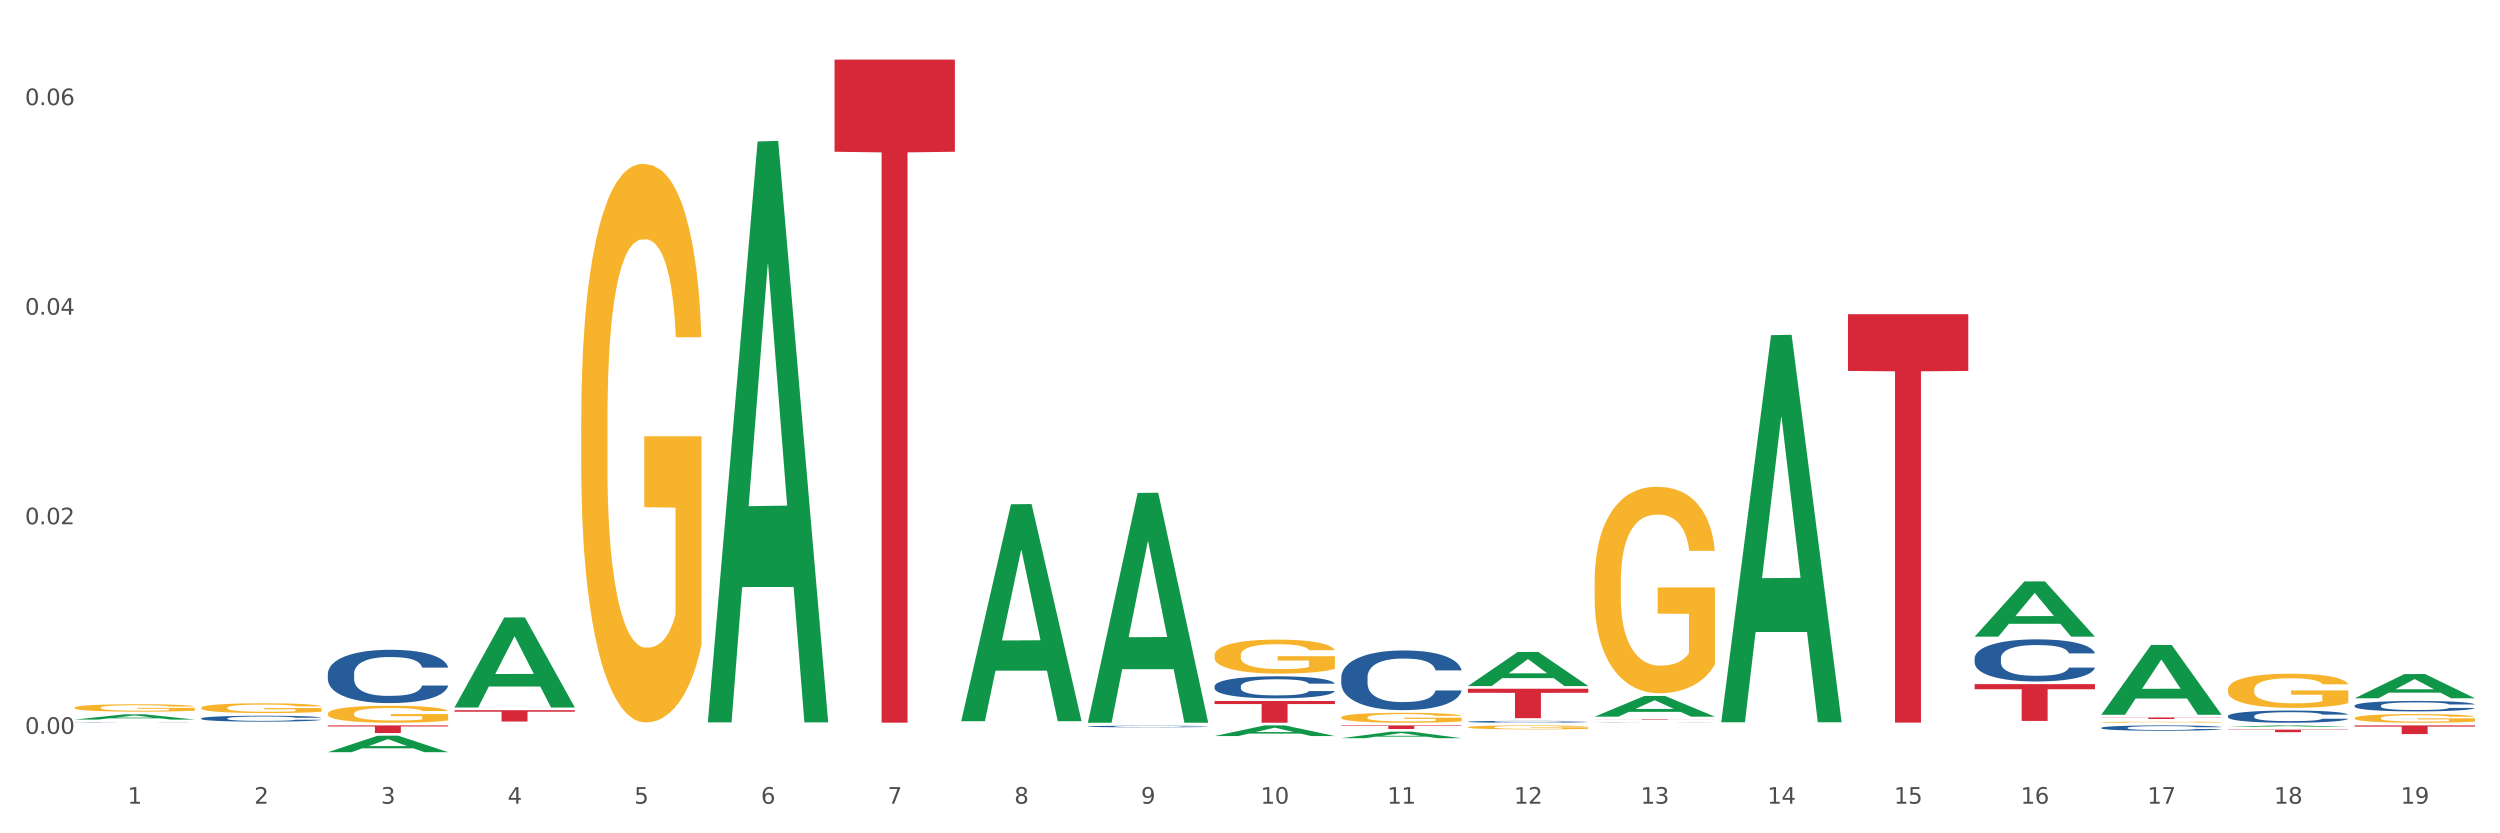 <?xml version="1.0" encoding="utf-8" standalone="no"?>
<!DOCTYPE svg PUBLIC "-//W3C//DTD SVG 1.1//EN"
  "http://www.w3.org/Graphics/SVG/1.1/DTD/svg11.dtd">
<svg xmlns:xlink="http://www.w3.org/1999/xlink" width="1080pt" height="360pt" viewBox="0 0 1080 360" xmlns="http://www.w3.org/2000/svg" version="1.1">
 <rect x="0" y="0" width="1080" height="360" fill="#333333" stroke="none"/>
 <defs>
  <style type="text/css">*{stroke-linejoin: round; stroke-linecap: butt}</style>
 </defs>
 <g id="figure_1">
  <g id="patch_1">
   <path d="M 0 360 
L 1080 360 
L 1080 0 
L 0 0 
z
" style="fill: #ffffff; stroke: #ffffff; stroke-linejoin: miter"/>
  </g>
  <g id="axes_1">
   <g id="matplotlib.axis_1">
    <g id="xtick_1">
     <g id="text_1">
      <!-- 1 -->
      <g style="fill: #4d4d4d" transform="translate(55.115 347.204) scale(0.096 -0.096)">
       <defs>
        <path id="DejaVuSans-31" d="M 794 531 
L 1825 531 
L 1825 4091 
L 703 3866 
L 703 4441 
L 1819 4666 
L 2450 4666 
L 2450 531 
L 3481 531 
L 3481 0 
L 794 0 
L 794 531 
z
" transform="scale(0.016)"/>
       </defs>
       <use xlink:href="#DejaVuSans-31"/>
      </g>
     </g>
    </g>
    <g id="xtick_2">
     <g id="text_2">
      <!-- 2 -->
      <g style="fill: #4d4d4d" transform="translate(109.839 347.204) scale(0.096 -0.096)">
       <defs>
        <path id="DejaVuSans-32" d="M 1228 531 
L 3431 531 
L 3431 0 
L 469 0 
L 469 531 
Q 828 903 1448 1529 
Q 2069 2156 2228 2338 
Q 2531 2678 2651 2914 
Q 2772 3150 2772 3378 
Q 2772 3750 2511 3984 
Q 2250 4219 1831 4219 
Q 1534 4219 1204 4116 
Q 875 4013 500 3803 
L 500 4441 
Q 881 4594 1212 4672 
Q 1544 4750 1819 4750 
Q 2544 4750 2975 4387 
Q 3406 4025 3406 3419 
Q 3406 3131 3298 2873 
Q 3191 2616 2906 2266 
Q 2828 2175 2409 1742 
Q 1991 1309 1228 531 
z
" transform="scale(0.016)"/>
       </defs>
       <use xlink:href="#DejaVuSans-32"/>
      </g>
     </g>
    </g>
    <g id="xtick_3">
     <g id="text_3">
      <!-- 3 -->
      <g style="fill: #4d4d4d" transform="translate(164.564 347.204) scale(0.096 -0.096)">
       <defs>
        <path id="DejaVuSans-33" d="M 2597 2516 
Q 3050 2419 3304 2112 
Q 3559 1806 3559 1356 
Q 3559 666 3084 287 
Q 2609 -91 1734 -91 
Q 1441 -91 1130 -33 
Q 819 25 488 141 
L 488 750 
Q 750 597 1062 519 
Q 1375 441 1716 441 
Q 2309 441 2620 675 
Q 2931 909 2931 1356 
Q 2931 1769 2642 2001 
Q 2353 2234 1838 2234 
L 1294 2234 
L 1294 2753 
L 1863 2753 
Q 2328 2753 2575 2939 
Q 2822 3125 2822 3475 
Q 2822 3834 2567 4026 
Q 2313 4219 1838 4219 
Q 1578 4219 1281 4162 
Q 984 4106 628 3988 
L 628 4550 
Q 988 4650 1302 4700 
Q 1616 4750 1894 4750 
Q 2613 4750 3031 4423 
Q 3450 4097 3450 3541 
Q 3450 3153 3228 2886 
Q 3006 2619 2597 2516 
z
" transform="scale(0.016)"/>
       </defs>
       <use xlink:href="#DejaVuSans-33"/>
      </g>
     </g>
    </g>
    <g id="xtick_4">
     <g id="text_4">
      <!-- 4 -->
      <g style="fill: #4d4d4d" transform="translate(219.288 347.204) scale(0.096 -0.096)">
       <defs>
        <path id="DejaVuSans-34" d="M 2419 4116 
L 825 1625 
L 2419 1625 
L 2419 4116 
z
M 2253 4666 
L 3047 4666 
L 3047 1625 
L 3713 1625 
L 3713 1100 
L 3047 1100 
L 3047 0 
L 2419 0 
L 2419 1100 
L 313 1100 
L 313 1709 
L 2253 4666 
z
" transform="scale(0.016)"/>
       </defs>
       <use xlink:href="#DejaVuSans-34"/>
      </g>
     </g>
    </g>
    <g id="xtick_5">
     <g id="text_5">
      <!-- 5 -->
      <g style="fill: #4d4d4d" transform="translate(274.012 347.204) scale(0.096 -0.096)">
       <defs>
        <path id="DejaVuSans-35" d="M 691 4666 
L 3169 4666 
L 3169 4134 
L 1269 4134 
L 1269 2991 
Q 1406 3038 1543 3061 
Q 1681 3084 1819 3084 
Q 2600 3084 3056 2656 
Q 3513 2228 3513 1497 
Q 3513 744 3044 326 
Q 2575 -91 1722 -91 
Q 1428 -91 1123 -41 
Q 819 9 494 109 
L 494 744 
Q 775 591 1075 516 
Q 1375 441 1709 441 
Q 2250 441 2565 725 
Q 2881 1009 2881 1497 
Q 2881 1984 2565 2268 
Q 2250 2553 1709 2553 
Q 1456 2553 1204 2497 
Q 953 2441 691 2322 
L 691 4666 
z
" transform="scale(0.016)"/>
       </defs>
       <use xlink:href="#DejaVuSans-35"/>
      </g>
     </g>
    </g>
    <g id="xtick_6">
     <g id="text_6">
      <!-- 6 -->
      <g style="fill: #4d4d4d" transform="translate(328.736 347.204) scale(0.096 -0.096)">
       <defs>
        <path id="DejaVuSans-36" d="M 2113 2584 
Q 1688 2584 1439 2293 
Q 1191 2003 1191 1497 
Q 1191 994 1439 701 
Q 1688 409 2113 409 
Q 2538 409 2786 701 
Q 3034 994 3034 1497 
Q 3034 2003 2786 2293 
Q 2538 2584 2113 2584 
z
M 3366 4563 
L 3366 3988 
Q 3128 4100 2886 4159 
Q 2644 4219 2406 4219 
Q 1781 4219 1451 3797 
Q 1122 3375 1075 2522 
Q 1259 2794 1537 2939 
Q 1816 3084 2150 3084 
Q 2853 3084 3261 2657 
Q 3669 2231 3669 1497 
Q 3669 778 3244 343 
Q 2819 -91 2113 -91 
Q 1303 -91 875 529 
Q 447 1150 447 2328 
Q 447 3434 972 4092 
Q 1497 4750 2381 4750 
Q 2619 4750 2861 4703 
Q 3103 4656 3366 4563 
z
" transform="scale(0.016)"/>
       </defs>
       <use xlink:href="#DejaVuSans-36"/>
      </g>
     </g>
    </g>
    <g id="xtick_7">
     <g id="text_7">
      <!-- 7 -->
      <g style="fill: #4d4d4d" transform="translate(383.461 347.204) scale(0.096 -0.096)">
       <defs>
        <path id="DejaVuSans-37" d="M 525 4666 
L 3525 4666 
L 3525 4397 
L 1831 0 
L 1172 0 
L 2766 4134 
L 525 4134 
L 525 4666 
z
" transform="scale(0.016)"/>
       </defs>
       <use xlink:href="#DejaVuSans-37"/>
      </g>
     </g>
    </g>
    <g id="xtick_8">
     <g id="text_8">
      <!-- 8 -->
      <g style="fill: #4d4d4d" transform="translate(438.185 347.204) scale(0.096 -0.096)">
       <defs>
        <path id="DejaVuSans-38" d="M 2034 2216 
Q 1584 2216 1326 1975 
Q 1069 1734 1069 1313 
Q 1069 891 1326 650 
Q 1584 409 2034 409 
Q 2484 409 2743 651 
Q 3003 894 3003 1313 
Q 3003 1734 2745 1975 
Q 2488 2216 2034 2216 
z
M 1403 2484 
Q 997 2584 770 2862 
Q 544 3141 544 3541 
Q 544 4100 942 4425 
Q 1341 4750 2034 4750 
Q 2731 4750 3128 4425 
Q 3525 4100 3525 3541 
Q 3525 3141 3298 2862 
Q 3072 2584 2669 2484 
Q 3125 2378 3379 2068 
Q 3634 1759 3634 1313 
Q 3634 634 3220 271 
Q 2806 -91 2034 -91 
Q 1263 -91 848 271 
Q 434 634 434 1313 
Q 434 1759 690 2068 
Q 947 2378 1403 2484 
z
M 1172 3481 
Q 1172 3119 1398 2916 
Q 1625 2713 2034 2713 
Q 2441 2713 2670 2916 
Q 2900 3119 2900 3481 
Q 2900 3844 2670 4047 
Q 2441 4250 2034 4250 
Q 1625 4250 1398 4047 
Q 1172 3844 1172 3481 
z
" transform="scale(0.016)"/>
       </defs>
       <use xlink:href="#DejaVuSans-38"/>
      </g>
     </g>
    </g>
    <g id="xtick_9">
     <g id="text_9">
      <!-- 9 -->
      <g style="fill: #4d4d4d" transform="translate(492.909 347.204) scale(0.096 -0.096)">
       <defs>
        <path id="DejaVuSans-39" d="M 703 97 
L 703 672 
Q 941 559 1184 500 
Q 1428 441 1663 441 
Q 2288 441 2617 861 
Q 2947 1281 2994 2138 
Q 2813 1869 2534 1725 
Q 2256 1581 1919 1581 
Q 1219 1581 811 2004 
Q 403 2428 403 3163 
Q 403 3881 828 4315 
Q 1253 4750 1959 4750 
Q 2769 4750 3195 4129 
Q 3622 3509 3622 2328 
Q 3622 1225 3098 567 
Q 2575 -91 1691 -91 
Q 1453 -91 1209 -44 
Q 966 3 703 97 
z
M 1959 2075 
Q 2384 2075 2632 2365 
Q 2881 2656 2881 3163 
Q 2881 3666 2632 3958 
Q 2384 4250 1959 4250 
Q 1534 4250 1286 3958 
Q 1038 3666 1038 3163 
Q 1038 2656 1286 2365 
Q 1534 2075 1959 2075 
z
" transform="scale(0.016)"/>
       </defs>
       <use xlink:href="#DejaVuSans-39"/>
      </g>
     </g>
    </g>
    <g id="xtick_10">
     <g id="text_10">
      <!-- 10 -->
      <g style="fill: #4d4d4d" transform="translate(544.58 347.204) scale(0.096 -0.096)">
       <defs>
        <path id="DejaVuSans-30" d="M 2034 4250 
Q 1547 4250 1301 3770 
Q 1056 3291 1056 2328 
Q 1056 1369 1301 889 
Q 1547 409 2034 409 
Q 2525 409 2770 889 
Q 3016 1369 3016 2328 
Q 3016 3291 2770 3770 
Q 2525 4250 2034 4250 
z
M 2034 4750 
Q 2819 4750 3233 4129 
Q 3647 3509 3647 2328 
Q 3647 1150 3233 529 
Q 2819 -91 2034 -91 
Q 1250 -91 836 529 
Q 422 1150 422 2328 
Q 422 3509 836 4129 
Q 1250 4750 2034 4750 
z
" transform="scale(0.016)"/>
       </defs>
       <use xlink:href="#DejaVuSans-31"/>
       <use xlink:href="#DejaVuSans-30" transform="translate(63.623 0)"/>
      </g>
     </g>
    </g>
    <g id="xtick_11">
     <g id="text_11">
      <!-- 11 -->
      <g style="fill: #4d4d4d" transform="translate(599.304 347.204) scale(0.096 -0.096)">
       <use xlink:href="#DejaVuSans-31"/>
       <use xlink:href="#DejaVuSans-31" transform="translate(63.623 0)"/>
      </g>
     </g>
    </g>
    <g id="xtick_12">
     <g id="text_12">
      <!-- 12 -->
      <g style="fill: #4d4d4d" transform="translate(654.028 347.204) scale(0.096 -0.096)">
       <use xlink:href="#DejaVuSans-31"/>
       <use xlink:href="#DejaVuSans-32" transform="translate(63.623 0)"/>
      </g>
     </g>
    </g>
    <g id="xtick_13">
     <g id="text_13">
      <!-- 13 -->
      <g style="fill: #4d4d4d" transform="translate(708.752 347.204) scale(0.096 -0.096)">
       <use xlink:href="#DejaVuSans-31"/>
       <use xlink:href="#DejaVuSans-33" transform="translate(63.623 0)"/>
      </g>
     </g>
    </g>
    <g id="xtick_14">
     <g id="text_14">
      <!-- 14 -->
      <g style="fill: #4d4d4d" transform="translate(763.477 347.204) scale(0.096 -0.096)">
       <use xlink:href="#DejaVuSans-31"/>
       <use xlink:href="#DejaVuSans-34" transform="translate(63.623 0)"/>
      </g>
     </g>
    </g>
    <g id="xtick_15">
     <g id="text_15">
      <!-- 15 -->
      <g style="fill: #4d4d4d" transform="translate(818.201 347.204) scale(0.096 -0.096)">
       <use xlink:href="#DejaVuSans-31"/>
       <use xlink:href="#DejaVuSans-35" transform="translate(63.623 0)"/>
      </g>
     </g>
    </g>
    <g id="xtick_16">
     <g id="text_16">
      <!-- 16 -->
      <g style="fill: #4d4d4d" transform="translate(872.925 347.204) scale(0.096 -0.096)">
       <use xlink:href="#DejaVuSans-31"/>
       <use xlink:href="#DejaVuSans-36" transform="translate(63.623 0)"/>
      </g>
     </g>
    </g>
    <g id="xtick_17">
     <g id="text_17">
      <!-- 17 -->
      <g style="fill: #4d4d4d" transform="translate(927.649 347.204) scale(0.096 -0.096)">
       <use xlink:href="#DejaVuSans-31"/>
       <use xlink:href="#DejaVuSans-37" transform="translate(63.623 0)"/>
      </g>
     </g>
    </g>
    <g id="xtick_18">
     <g id="text_18">
      <!-- 18 -->
      <g style="fill: #4d4d4d" transform="translate(982.374 347.204) scale(0.096 -0.096)">
       <use xlink:href="#DejaVuSans-31"/>
       <use xlink:href="#DejaVuSans-38" transform="translate(63.623 0)"/>
      </g>
     </g>
    </g>
    <g id="xtick_19">
     <g id="text_19">
      <!-- 19 -->
      <g style="fill: #4d4d4d" transform="translate(1037.098 347.204) scale(0.096 -0.096)">
       <use xlink:href="#DejaVuSans-31"/>
       <use xlink:href="#DejaVuSans-39" transform="translate(63.623 0)"/>
      </g>
     </g>
    </g>
    <g id="xtick_20"/>
    <g id="xtick_21"/>
    <g id="xtick_22"/>
    <g id="xtick_23"/>
    <g id="xtick_24"/>
    <g id="xtick_25"/>
    <g id="xtick_26"/>
    <g id="xtick_27"/>
    <g id="xtick_28"/>
    <g id="xtick_29"/>
    <g id="xtick_30"/>
    <g id="xtick_31"/>
    <g id="xtick_32"/>
    <g id="xtick_33"/>
    <g id="xtick_34"/>
    <g id="xtick_35"/>
    <g id="xtick_36"/>
    <g id="xtick_37"/>
   </g>
   <g id="matplotlib.axis_2">
    <g id="ytick_1">
     <g id="text_20">
      <!-- 0.00 -->
      <g style="fill: #4d4d4d" transform="translate(10.8 317.027) scale(0.096 -0.096)">
       <defs>
        <path id="DejaVuSans-2e" d="M 684 794 
L 1344 794 
L 1344 0 
L 684 0 
L 684 794 
z
" transform="scale(0.016)"/>
       </defs>
       <use xlink:href="#DejaVuSans-30"/>
       <use xlink:href="#DejaVuSans-2e" transform="translate(63.623 0)"/>
       <use xlink:href="#DejaVuSans-30" transform="translate(95.41 0)"/>
       <use xlink:href="#DejaVuSans-30" transform="translate(159.033 0)"/>
      </g>
     </g>
    </g>
    <g id="ytick_2">
     <g id="text_21">
      <!-- 0.02 -->
      <g style="fill: #4d4d4d" transform="translate(10.8 226.492) scale(0.096 -0.096)">
       <use xlink:href="#DejaVuSans-30"/>
       <use xlink:href="#DejaVuSans-2e" transform="translate(63.623 0)"/>
       <use xlink:href="#DejaVuSans-30" transform="translate(95.41 0)"/>
       <use xlink:href="#DejaVuSans-32" transform="translate(159.033 0)"/>
      </g>
     </g>
    </g>
    <g id="ytick_3">
     <g id="text_22">
      <!-- 0.04 -->
      <g style="fill: #4d4d4d" transform="translate(10.8 135.957) scale(0.096 -0.096)">
       <use xlink:href="#DejaVuSans-30"/>
       <use xlink:href="#DejaVuSans-2e" transform="translate(63.623 0)"/>
       <use xlink:href="#DejaVuSans-30" transform="translate(95.41 0)"/>
       <use xlink:href="#DejaVuSans-34" transform="translate(159.033 0)"/>
      </g>
     </g>
    </g>
    <g id="ytick_4">
     <g id="text_23">
      <!-- 0.06 -->
      <g style="fill: #4d4d4d" transform="translate(10.8 45.422) scale(0.096 -0.096)">
       <use xlink:href="#DejaVuSans-30"/>
       <use xlink:href="#DejaVuSans-2e" transform="translate(63.623 0)"/>
       <use xlink:href="#DejaVuSans-30" transform="translate(95.41 0)"/>
       <use xlink:href="#DejaVuSans-36" transform="translate(159.033 0)"/>
      </g>
     </g>
    </g>
    <g id="ytick_5"/>
    <g id="ytick_6"/>
    <g id="ytick_7"/>
   </g>
   <g id="PolyCollection_1">
    <path d="M 32.175 310.853 
L 32.229 310.851 
L 53.667 308.594 
L 62.564 308.592 
L 84.163 310.857 
L 73.873 310.857 
L 69.21 310.33 
L 47.075 310.33 
L 46.914 310.338 
L 42.412 310.857 
L 32.175 310.857 
L 32.175 310.853 
L 49.862 310.015 
L 66.423 310.013 
L 58.223 309.075 
L 58.115 309.071 
L 58.008 309.077 
L 49.808 310.013 
L 49.862 310.015 
L 32.175 310.853 
z
" clip-path="url(#p840887e8c1)" style="fill: #109648"/>
    <path d="M 141.624 324.936 
L 141.677 324.929 
L 163.116 317.823 
L 172.012 317.817 
L 193.612 324.95 
L 183.321 324.95 
L 178.658 323.289 
L 156.523 323.289 
L 156.362 323.315 
L 151.86 324.95 
L 141.624 324.95 
L 141.624 324.936 
L 159.31 322.297 
L 175.871 322.291 
L 167.671 319.337 
L 167.564 319.324 
L 167.457 319.344 
L 159.257 322.291 
L 159.31 322.297 
L 141.624 324.936 
z
" clip-path="url(#p840887e8c1)" style="fill: #109648"/>
    <path d="M 579.418 318.905 
L 579.471 318.902 
L 600.91 316.081 
L 609.807 316.078 
L 631.406 318.91 
L 621.115 318.91 
L 616.453 318.251 
L 594.317 318.251 
L 594.157 318.261 
L 589.655 318.91 
L 579.418 318.91 
L 579.418 318.905 
L 597.104 317.857 
L 613.666 317.854 
L 605.465 316.682 
L 605.358 316.676 
L 605.251 316.684 
L 597.051 317.854 
L 597.104 317.857 
L 579.418 318.905 
z
" clip-path="url(#p840887e8c1)" style="fill: #109648"/>
    <path d="M 524.693 317.968 
L 524.747 317.964 
L 546.185 313.384 
L 555.082 313.38 
L 576.682 317.977 
L 566.391 317.977 
L 561.728 316.906 
L 539.593 316.906 
L 539.432 316.923 
L 534.93 317.977 
L 524.693 317.977 
L 524.693 317.968 
L 542.38 316.267 
L 558.941 316.263 
L 550.741 314.36 
L 550.634 314.351 
L 550.527 314.364 
L 542.327 316.263 
L 542.38 316.267 
L 524.693 317.968 
z
" clip-path="url(#p840887e8c1)" style="fill: #109648"/>
    <path d="M 634.142 296.349 
L 634.196 296.335 
L 655.634 281.655 
L 664.531 281.641 
L 686.13 296.376 
L 675.84 296.376 
L 671.177 292.945 
L 649.042 292.945 
L 648.881 293 
L 644.379 296.376 
L 634.142 296.376 
L 634.142 296.349 
L 651.829 290.897 
L 668.39 290.883 
L 660.19 284.782 
L 660.082 284.754 
L 659.975 284.796 
L 651.775 290.883 
L 651.829 290.897 
L 634.142 296.349 
z
" clip-path="url(#p840887e8c1)" style="fill: #109648"/>
    <path d="M 688.866 309.589 
L 688.92 309.581 
L 710.358 300.639 
L 719.255 300.631 
L 740.854 309.606 
L 730.564 309.606 
L 725.901 307.516 
L 703.766 307.516 
L 703.605 307.55 
L 699.103 309.606 
L 688.866 309.606 
L 688.866 309.589 
L 706.553 306.269 
L 723.114 306.26 
L 714.914 302.544 
L 714.807 302.527 
L 714.7 302.552 
L 706.499 306.26 
L 706.553 306.269 
L 688.866 309.589 
z
" clip-path="url(#p840887e8c1)" style="fill: #109648"/>
    <path d="M 853.039 275.004 
L 853.093 274.982 
L 874.531 251.178 
L 883.428 251.155 
L 905.027 275.049 
L 894.737 275.049 
L 890.074 269.485 
L 867.939 269.485 
L 867.778 269.575 
L 863.276 275.049 
L 853.039 275.049 
L 853.039 275.004 
L 870.726 266.165 
L 887.287 266.142 
L 879.087 256.248 
L 878.98 256.203 
L 878.872 256.27 
L 870.672 266.142 
L 870.726 266.165 
L 853.039 275.004 
z
" clip-path="url(#p840887e8c1)" style="fill: #109648"/>
    <path d="M 743.591 311.701 
L 743.644 311.544 
L 765.083 144.791 
L 773.979 144.633 
L 795.579 312.016 
L 785.288 312.016 
L 780.625 273.038 
L 758.49 273.038 
L 758.329 273.667 
L 753.827 312.016 
L 743.591 312.016 
L 743.591 311.701 
L 761.277 249.778 
L 777.838 249.621 
L 769.638 180.31 
L 769.531 179.996 
L 769.424 180.467 
L 761.224 249.621 
L 761.277 249.778 
L 743.591 311.701 
z
" clip-path="url(#p840887e8c1)" style="fill: #109648"/>
    <path d="M 1017.212 301.64 
L 1017.266 301.63 
L 1038.704 291.188 
L 1047.601 291.178 
L 1069.2 301.659 
L 1058.91 301.659 
L 1054.247 299.219 
L 1032.112 299.219 
L 1031.951 299.258 
L 1027.449 301.659 
L 1017.212 301.659 
L 1017.212 301.64 
L 1034.899 297.762 
L 1051.46 297.752 
L 1043.26 293.412 
L 1043.152 293.392 
L 1043.045 293.422 
L 1034.845 297.752 
L 1034.899 297.762 
L 1017.212 301.64 
z
" clip-path="url(#p840887e8c1)" style="fill: #109648"/>
    <path d="M 305.796 311.594 
L 305.85 311.358 
L 327.288 61.105 
L 336.185 60.869 
L 357.784 312.065 
L 347.494 312.065 
L 342.831 253.571 
L 320.696 253.571 
L 320.535 254.514 
L 316.033 312.065 
L 305.796 312.065 
L 305.796 311.594 
L 323.483 218.663 
L 340.044 218.427 
L 331.844 114.411 
L 331.737 113.939 
L 331.63 114.647 
L 323.429 218.427 
L 323.483 218.663 
L 305.796 311.594 
z
" clip-path="url(#p840887e8c1)" style="fill: #109648"/>
    <path d="M 907.763 308.729 
L 907.817 308.7 
L 929.255 278.624 
L 938.152 278.596 
L 959.751 308.785 
L 949.461 308.785 
L 944.798 301.755 
L 922.663 301.755 
L 922.502 301.869 
L 918 308.785 
L 907.763 308.785 
L 907.763 308.729 
L 925.45 297.56 
L 942.011 297.532 
L 933.811 285.031 
L 933.704 284.974 
L 933.597 285.059 
L 925.396 297.532 
L 925.45 297.56 
L 907.763 308.729 
z
" clip-path="url(#p840887e8c1)" style="fill: #109648"/>
    <path d="M 196.348 305.57 
L 196.401 305.533 
L 217.84 266.747 
L 226.737 266.71 
L 248.336 305.643 
L 238.045 305.643 
L 233.383 296.577 
L 211.247 296.577 
L 211.087 296.723 
L 206.585 305.643 
L 196.348 305.643 
L 196.348 305.57 
L 214.034 291.167 
L 230.596 291.13 
L 222.395 275.009 
L 222.288 274.936 
L 222.181 275.045 
L 213.981 291.13 
L 214.034 291.167 
L 196.348 305.57 
z
" clip-path="url(#p840887e8c1)" style="fill: #109648"/>
    <path d="M 962.488 314.033 
L 962.541 314.032 
L 983.98 313.381 
L 992.877 313.38 
L 1014.476 314.034 
L 1004.185 314.034 
L 999.522 313.882 
L 977.387 313.882 
L 977.227 313.884 
L 972.724 314.034 
L 962.488 314.034 
L 962.488 314.033 
L 980.174 313.791 
L 996.735 313.79 
L 988.535 313.519 
L 988.428 313.518 
L 988.321 313.52 
L 980.121 313.79 
L 980.174 313.791 
L 962.488 314.033 
z
" clip-path="url(#p840887e8c1)" style="fill: #109648"/>
    <path d="M 141.624 308.282 
L 141.685 308.275 
L 141.685 308.034 
L 141.808 307.826 
L 142.421 307.324 
L 143.342 306.908 
L 144.017 306.687 
L 144.693 306.506 
L 145.49 306.325 
L 146.472 306.137 
L 148.252 305.863 
L 149.357 305.722 
L 150.708 305.574 
L 153.163 305.36 
L 154.943 305.239 
L 156.784 305.139 
L 159.792 305.018 
L 161.756 304.965 
L 163.843 304.924 
L 166.359 304.898 
L 168.262 304.891 
L 172.436 304.911 
L 175.996 304.971 
L 177.714 305.018 
L 179.924 305.099 
L 181.09 305.152 
L 182.993 305.259 
L 184.957 305.4 
L 186.308 305.521 
L 188.333 305.749 
L 189.867 305.977 
L 191.279 306.258 
L 192.016 306.452 
L 192.568 306.633 
L 193.059 306.841 
L 193.55 307.169 
L 182.502 307.169 
L 182.072 306.935 
L 181.397 306.714 
L 180.415 306.499 
L 179.556 306.365 
L 178.083 306.198 
L 176.732 306.09 
L 175.321 306.01 
L 173.602 305.943 
L 172.252 305.91 
L 170.349 305.883 
L 166.605 305.889 
L 164.088 305.943 
L 162.37 306.01 
L 161.265 306.07 
L 160.283 306.137 
L 159.178 306.231 
L 157.889 306.372 
L 156.968 306.499 
L 156.048 306.66 
L 155.311 306.821 
L 154.636 307.009 
L 154.083 307.21 
L 153.654 307.417 
L 153.286 307.672 
L 152.979 308.094 
L 152.979 309.013 
L 153.101 309.22 
L 153.408 309.495 
L 153.777 309.703 
L 154.39 309.951 
L 154.943 310.118 
L 155.986 310.36 
L 157.152 310.561 
L 158.073 310.688 
L 158.994 310.795 
L 160.59 310.943 
L 162.37 311.063 
L 163.904 311.137 
L 165.991 311.204 
L 167.403 311.231 
L 168.63 311.244 
L 171.638 311.244 
L 173.786 311.224 
L 176.18 311.177 
L 178.021 311.117 
L 179.556 311.043 
L 181.274 310.923 
L 182.379 310.809 
L 182.379 309.408 
L 168.876 309.401 
L 168.876 308.47 
L 193.612 308.47 
L 193.612 311.204 
L 192.568 311.345 
L 191.402 311.472 
L 190.174 311.586 
L 188.333 311.727 
L 186.123 311.861 
L 184.159 311.955 
L 182.072 312.035 
L 179.617 312.109 
L 176.425 312.176 
L 174.461 312.203 
L 172.006 312.223 
L 169.121 312.229 
L 166.605 312.216 
L 164.15 312.183 
L 161.572 312.122 
L 159.055 312.035 
L 157.152 311.948 
L 155.25 311.841 
L 153.224 311.7 
L 151.628 311.566 
L 150.401 311.445 
L 149.05 311.291 
L 147.577 311.09 
L 146.472 310.909 
L 145.49 310.722 
L 144.447 310.48 
L 143.71 310.273 
L 142.974 310.011 
L 142.544 309.817 
L 142.053 309.515 
L 141.685 309.093 
L 141.624 308.282 
z
" clip-path="url(#p840887e8c1)" style="fill: #f7b32b"/>
    <path d="M 86.899 305.779 
L 86.961 305.775 
L 86.961 305.636 
L 87.083 305.516 
L 87.697 305.227 
L 88.618 304.988 
L 89.293 304.861 
L 89.968 304.757 
L 90.766 304.653 
L 91.748 304.545 
L 93.528 304.387 
L 94.633 304.306 
L 95.983 304.221 
L 98.439 304.098 
L 100.219 304.028 
L 102.06 303.97 
L 105.067 303.901 
L 107.032 303.87 
L 109.118 303.847 
L 111.635 303.831 
L 113.538 303.828 
L 117.712 303.839 
L 121.272 303.874 
L 122.99 303.901 
L 125.2 303.947 
L 126.366 303.978 
L 128.269 304.04 
L 130.233 304.121 
L 131.583 304.19 
L 133.609 304.321 
L 135.143 304.452 
L 136.555 304.614 
L 137.291 304.726 
L 137.844 304.83 
L 138.335 304.95 
L 138.826 305.139 
L 127.778 305.139 
L 127.348 305.004 
L 126.673 304.876 
L 125.691 304.753 
L 124.832 304.676 
L 123.358 304.58 
L 122.008 304.518 
L 120.596 304.472 
L 118.878 304.433 
L 117.527 304.414 
L 115.625 304.398 
L 111.881 304.402 
L 109.364 304.433 
L 107.645 304.472 
L 106.541 304.506 
L 105.559 304.545 
L 104.454 304.599 
L 103.165 304.68 
L 102.244 304.753 
L 101.323 304.846 
L 100.587 304.938 
L 99.912 305.046 
L 99.359 305.162 
L 98.93 305.281 
L 98.561 305.428 
L 98.254 305.671 
L 98.254 306.199 
L 98.377 306.319 
L 98.684 306.477 
L 99.052 306.596 
L 99.666 306.739 
L 100.219 306.835 
L 101.262 306.974 
L 102.428 307.09 
L 103.349 307.163 
L 104.27 307.225 
L 105.865 307.309 
L 107.645 307.379 
L 109.18 307.421 
L 111.267 307.46 
L 112.678 307.475 
L 113.906 307.483 
L 116.914 307.483 
L 119.062 307.471 
L 121.456 307.444 
L 123.297 307.41 
L 124.832 307.367 
L 126.55 307.298 
L 127.655 307.232 
L 127.655 306.426 
L 114.152 306.423 
L 114.152 305.887 
L 138.887 305.887 
L 138.887 307.46 
L 137.844 307.541 
L 136.678 307.614 
L 135.45 307.68 
L 133.609 307.761 
L 131.399 307.838 
L 129.435 307.892 
L 127.348 307.938 
L 124.893 307.98 
L 121.701 308.019 
L 119.737 308.034 
L 117.282 308.046 
L 114.397 308.05 
L 111.881 308.042 
L 109.425 308.023 
L 106.847 307.988 
L 104.331 307.938 
L 102.428 307.888 
L 100.525 307.826 
L 98.5 307.745 
L 96.904 307.668 
L 95.676 307.599 
L 94.326 307.51 
L 92.853 307.394 
L 91.748 307.29 
L 90.766 307.182 
L 89.723 307.043 
L 88.986 306.924 
L 88.25 306.774 
L 87.82 306.662 
L 87.329 306.488 
L 86.961 306.245 
L 86.899 305.779 
z
" clip-path="url(#p840887e8c1)" style="fill: #f7b32b"/>
    <path d="M 32.175 305.715 
L 32.236 305.712 
L 32.236 305.606 
L 32.359 305.515 
L 32.973 305.295 
L 33.894 305.113 
L 34.569 305.017 
L 35.244 304.938 
L 36.042 304.858 
L 37.024 304.776 
L 38.804 304.656 
L 39.909 304.594 
L 41.259 304.53 
L 43.714 304.436 
L 45.494 304.383 
L 47.336 304.339 
L 50.343 304.287 
L 52.307 304.263 
L 54.394 304.246 
L 56.911 304.234 
L 58.814 304.231 
L 62.987 304.24 
L 66.547 304.266 
L 68.266 304.287 
L 70.476 304.322 
L 71.642 304.345 
L 73.544 304.392 
L 75.509 304.454 
L 76.859 304.506 
L 78.884 304.606 
L 80.419 304.706 
L 81.831 304.829 
L 82.567 304.914 
L 83.12 304.993 
L 83.611 305.084 
L 84.102 305.228 
L 73.053 305.228 
L 72.624 305.125 
L 71.949 305.028 
L 70.967 304.935 
L 70.107 304.876 
L 68.634 304.803 
L 67.284 304.756 
L 65.872 304.721 
L 64.153 304.691 
L 62.803 304.677 
L 60.9 304.665 
L 57.156 304.668 
L 54.64 304.691 
L 52.921 304.721 
L 51.816 304.747 
L 50.834 304.776 
L 49.729 304.817 
L 48.44 304.879 
L 47.52 304.935 
L 46.599 305.005 
L 45.863 305.075 
L 45.187 305.157 
L 44.635 305.245 
L 44.205 305.336 
L 43.837 305.448 
L 43.53 305.632 
L 43.53 306.034 
L 43.653 306.125 
L 43.96 306.245 
L 44.328 306.336 
L 44.942 306.445 
L 45.494 306.518 
L 46.538 306.624 
L 47.704 306.712 
L 48.625 306.767 
L 49.545 306.814 
L 51.141 306.879 
L 52.921 306.931 
L 54.456 306.964 
L 56.542 306.993 
L 57.954 307.005 
L 59.182 307.011 
L 62.189 307.011 
L 64.338 307.002 
L 66.731 306.981 
L 68.573 306.955 
L 70.107 306.923 
L 71.826 306.87 
L 72.931 306.82 
L 72.931 306.207 
L 59.427 306.204 
L 59.427 305.797 
L 84.163 305.797 
L 84.163 306.993 
L 83.12 307.055 
L 81.953 307.11 
L 80.726 307.16 
L 78.884 307.222 
L 76.675 307.28 
L 74.711 307.321 
L 72.624 307.357 
L 70.169 307.389 
L 66.977 307.418 
L 65.013 307.43 
L 62.558 307.439 
L 59.673 307.442 
L 57.156 307.436 
L 54.701 307.421 
L 52.123 307.395 
L 49.607 307.357 
L 47.704 307.319 
L 45.801 307.272 
L 43.776 307.21 
L 42.18 307.151 
L 40.952 307.099 
L 39.602 307.031 
L 38.129 306.943 
L 37.024 306.864 
L 36.042 306.782 
L 34.998 306.676 
L 34.262 306.585 
L 33.525 306.471 
L 33.096 306.386 
L 32.605 306.254 
L 32.236 306.069 
L 32.175 305.715 
z
" clip-path="url(#p840887e8c1)" style="fill: #f7b32b"/>
    <path d="M 251.072 182.285 
L 251.133 182.064 
L 251.133 174.129 
L 251.256 167.296 
L 251.87 150.764 
L 252.791 137.097 
L 253.466 129.823 
L 254.141 123.871 
L 254.939 117.92 
L 255.921 111.748 
L 257.701 102.71 
L 258.806 98.081 
L 260.156 93.232 
L 262.611 86.178 
L 264.391 82.211 
L 266.233 78.904 
L 269.24 74.936 
L 271.204 73.173 
L 273.291 71.85 
L 275.808 70.969 
L 277.711 70.748 
L 281.884 71.41 
L 285.444 73.393 
L 287.163 74.936 
L 289.373 77.582 
L 290.539 79.345 
L 292.442 82.872 
L 294.406 87.501 
L 295.756 91.469 
L 297.782 98.963 
L 299.316 106.458 
L 300.728 115.716 
L 301.464 122.108 
L 302.017 128.059 
L 302.508 134.893 
L 302.999 145.694 
L 291.951 145.694 
L 291.521 137.979 
L 290.846 130.705 
L 289.864 123.651 
L 289.004 119.242 
L 287.531 113.732 
L 286.181 110.205 
L 284.769 107.56 
L 283.051 105.355 
L 281.7 104.253 
L 279.797 103.372 
L 276.053 103.592 
L 273.537 105.355 
L 271.818 107.56 
L 270.713 109.544 
L 269.731 111.748 
L 268.627 114.834 
L 267.338 119.463 
L 266.417 123.651 
L 265.496 128.941 
L 264.76 134.231 
L 264.084 140.403 
L 263.532 147.016 
L 263.102 153.849 
L 262.734 162.226 
L 262.427 176.113 
L 262.427 206.311 
L 262.55 213.144 
L 262.857 222.182 
L 263.225 229.015 
L 263.839 237.171 
L 264.391 242.682 
L 265.435 250.617 
L 266.601 257.23 
L 267.522 261.418 
L 268.442 264.945 
L 270.038 269.794 
L 271.818 273.762 
L 273.353 276.187 
L 275.44 278.391 
L 276.851 279.273 
L 278.079 279.714 
L 281.086 279.714 
L 283.235 279.052 
L 285.629 277.509 
L 287.47 275.525 
L 289.004 273.101 
L 290.723 269.133 
L 291.828 265.386 
L 291.828 219.316 
L 278.324 219.096 
L 278.324 188.457 
L 303.06 188.457 
L 303.06 278.391 
L 302.017 283.02 
L 300.851 287.208 
L 299.623 290.955 
L 297.782 295.584 
L 295.572 299.993 
L 293.608 303.079 
L 291.521 305.724 
L 289.066 308.149 
L 285.874 310.353 
L 283.91 311.235 
L 281.455 311.896 
L 278.57 312.116 
L 276.053 311.676 
L 273.598 310.573 
L 271.02 308.59 
L 268.504 305.724 
L 266.601 302.858 
L 264.698 299.332 
L 262.673 294.703 
L 261.077 290.294 
L 259.849 286.326 
L 258.499 281.257 
L 257.026 274.644 
L 255.921 268.692 
L 254.939 262.52 
L 253.896 254.585 
L 253.159 247.752 
L 252.422 239.155 
L 251.993 232.763 
L 251.502 222.843 
L 251.133 208.956 
L 251.072 182.285 
z
" clip-path="url(#p840887e8c1)" style="fill: #f7b32b"/>
    <path d="M 524.693 283.105 
L 524.755 283.092 
L 524.755 282.609 
L 524.878 282.193 
L 525.491 281.187 
L 526.412 280.355 
L 527.087 279.912 
L 527.762 279.55 
L 528.56 279.187 
L 529.542 278.812 
L 531.322 278.262 
L 532.427 277.98 
L 533.778 277.685 
L 536.233 277.255 
L 538.013 277.014 
L 539.854 276.813 
L 542.862 276.571 
L 544.826 276.464 
L 546.913 276.383 
L 549.429 276.33 
L 551.332 276.316 
L 555.506 276.357 
L 559.066 276.477 
L 560.784 276.571 
L 562.994 276.732 
L 564.16 276.84 
L 566.063 277.054 
L 568.027 277.336 
L 569.377 277.577 
L 571.403 278.034 
L 572.937 278.49 
L 574.349 279.053 
L 575.086 279.442 
L 575.638 279.805 
L 576.129 280.221 
L 576.62 280.878 
L 565.572 280.878 
L 565.142 280.408 
L 564.467 279.966 
L 563.485 279.536 
L 562.626 279.268 
L 561.153 278.933 
L 559.802 278.718 
L 558.391 278.557 
L 556.672 278.423 
L 555.322 278.356 
L 553.419 278.302 
L 549.675 278.315 
L 547.158 278.423 
L 545.44 278.557 
L 544.335 278.678 
L 543.353 278.812 
L 542.248 279 
L 540.959 279.281 
L 540.038 279.536 
L 539.118 279.858 
L 538.381 280.18 
L 537.706 280.556 
L 537.153 280.958 
L 536.724 281.374 
L 536.355 281.884 
L 536.049 282.729 
L 536.049 284.568 
L 536.171 284.983 
L 536.478 285.534 
L 536.847 285.949 
L 537.46 286.446 
L 538.013 286.781 
L 539.056 287.264 
L 540.222 287.667 
L 541.143 287.922 
L 542.064 288.136 
L 543.66 288.431 
L 545.44 288.673 
L 546.974 288.821 
L 549.061 288.955 
L 550.473 289.008 
L 551.7 289.035 
L 554.708 289.035 
L 556.856 288.995 
L 559.25 288.901 
L 561.091 288.78 
L 562.626 288.633 
L 564.344 288.391 
L 565.449 288.163 
L 565.449 285.359 
L 551.946 285.346 
L 551.946 283.481 
L 576.682 283.481 
L 576.682 288.955 
L 575.638 289.236 
L 574.472 289.491 
L 573.244 289.719 
L 571.403 290.001 
L 569.193 290.27 
L 567.229 290.457 
L 565.142 290.618 
L 562.687 290.766 
L 559.495 290.9 
L 557.531 290.954 
L 555.076 290.994 
L 552.191 291.007 
L 549.675 290.981 
L 547.22 290.914 
L 544.642 290.793 
L 542.125 290.618 
L 540.222 290.444 
L 538.32 290.229 
L 536.294 289.948 
L 534.698 289.679 
L 533.471 289.438 
L 532.12 289.129 
L 530.647 288.727 
L 529.542 288.364 
L 528.56 287.989 
L 527.517 287.506 
L 526.78 287.09 
L 526.044 286.567 
L 525.614 286.177 
L 525.123 285.574 
L 524.755 284.729 
L 524.693 283.105 
z
" clip-path="url(#p840887e8c1)" style="fill: #f7b32b"/>
    <path d="M 141.624 291.057 
L 141.685 291.036 
L 141.685 290.447 
L 141.869 289.648 
L 142.545 288.176 
L 143.406 287.061 
L 144.88 285.757 
L 145.679 285.21 
L 146.724 284.6 
L 148.875 283.612 
L 151.333 282.77 
L 153.054 282.308 
L 154.344 282.013 
L 157.232 281.487 
L 158.891 281.256 
L 160.612 281.067 
L 162.087 280.941 
L 164.545 280.793 
L 166.511 280.73 
L 168.785 280.709 
L 170.69 280.73 
L 173.21 280.814 
L 176.897 281.067 
L 178.31 281.214 
L 180.215 281.466 
L 182.182 281.803 
L 183.779 282.139 
L 185.623 282.623 
L 187.528 283.254 
L 189.371 284.053 
L 190.662 284.79 
L 191.707 285.568 
L 192.628 286.514 
L 193.304 287.545 
L 193.612 288.407 
L 182.366 288.407 
L 182.059 287.629 
L 181.444 286.788 
L 180.83 286.22 
L 180.154 285.757 
L 179.109 285.231 
L 178.187 284.895 
L 176.651 284.495 
L 175.238 284.243 
L 174.07 284.095 
L 172.657 283.969 
L 169.645 283.843 
L 167.495 283.843 
L 166.143 283.885 
L 164.484 283.99 
L 163.07 284.138 
L 161.411 284.39 
L 160.12 284.663 
L 158.83 285.021 
L 158.093 285.273 
L 156.986 285.736 
L 156.249 286.115 
L 155.266 286.767 
L 154.713 287.229 
L 153.73 288.428 
L 153.299 289.312 
L 153.115 289.922 
L 152.992 290.595 
L 152.992 293.876 
L 153.361 295.348 
L 153.668 295.979 
L 154.16 296.694 
L 155.081 297.62 
L 156.433 298.524 
L 157.847 299.176 
L 159.014 299.576 
L 160.12 299.87 
L 161.227 300.102 
L 162.579 300.312 
L 163.685 300.438 
L 165.344 300.564 
L 167.31 300.627 
L 168.847 300.627 
L 171.981 300.522 
L 173.394 300.417 
L 174.746 300.27 
L 176.221 300.039 
L 177.388 299.786 
L 178.064 299.597 
L 179.17 299.197 
L 180.031 298.777 
L 180.768 298.293 
L 181.26 297.872 
L 181.813 297.241 
L 182.243 296.526 
L 182.366 296.147 
L 193.612 296.147 
L 193.366 296.905 
L 192.936 297.641 
L 192.075 298.629 
L 191.399 299.197 
L 190.355 299.891 
L 189.249 300.48 
L 187.712 301.132 
L 186.299 301.616 
L 184.824 302.037 
L 183.226 302.415 
L 180.338 302.941 
L 179.293 303.088 
L 177.081 303.341 
L 175.36 303.488 
L 172.841 303.635 
L 170.26 303.719 
L 167.556 303.74 
L 165.16 303.698 
L 162.517 303.572 
L 160.858 303.446 
L 159.014 303.257 
L 156.864 302.962 
L 154.836 302.605 
L 152.931 302.184 
L 151.149 301.7 
L 149.489 301.153 
L 147.339 300.249 
L 145.741 299.365 
L 144.573 298.545 
L 143.774 297.851 
L 142.975 296.968 
L 142.545 296.358 
L 141.869 294.885 
L 141.624 293.518 
L 141.624 291.057 
z
" clip-path="url(#p840887e8c1)" style="fill: #255c99"/>
    <path d="M 579.418 309.915 
L 579.479 309.911 
L 579.479 309.77 
L 579.602 309.648 
L 580.216 309.353 
L 581.136 309.11 
L 581.812 308.98 
L 582.487 308.874 
L 583.285 308.768 
L 584.267 308.658 
L 586.047 308.497 
L 587.152 308.414 
L 588.502 308.328 
L 590.957 308.202 
L 592.737 308.131 
L 594.578 308.072 
L 597.586 308.001 
L 599.55 307.97 
L 601.637 307.946 
L 604.154 307.931 
L 606.056 307.927 
L 610.23 307.939 
L 613.79 307.974 
L 615.509 308.001 
L 617.718 308.049 
L 618.884 308.08 
L 620.787 308.143 
L 622.751 308.225 
L 624.102 308.296 
L 626.127 308.43 
L 627.662 308.563 
L 629.073 308.728 
L 629.81 308.842 
L 630.362 308.948 
L 630.853 309.07 
L 631.344 309.263 
L 620.296 309.263 
L 619.867 309.125 
L 619.191 308.996 
L 618.209 308.87 
L 617.35 308.791 
L 615.877 308.693 
L 614.527 308.63 
L 613.115 308.583 
L 611.396 308.544 
L 610.046 308.524 
L 608.143 308.508 
L 604.399 308.512 
L 601.882 308.544 
L 600.164 308.583 
L 599.059 308.618 
L 598.077 308.658 
L 596.972 308.713 
L 595.683 308.795 
L 594.763 308.87 
L 593.842 308.964 
L 593.105 309.058 
L 592.43 309.168 
L 591.878 309.286 
L 591.448 309.408 
L 591.08 309.557 
L 590.773 309.805 
L 590.773 310.343 
L 590.896 310.465 
L 591.203 310.626 
L 591.571 310.748 
L 592.185 310.893 
L 592.737 310.992 
L 593.78 311.133 
L 594.947 311.251 
L 595.867 311.326 
L 596.788 311.389 
L 598.384 311.475 
L 600.164 311.546 
L 601.698 311.589 
L 603.785 311.628 
L 605.197 311.644 
L 606.425 311.652 
L 609.432 311.652 
L 611.58 311.64 
L 613.974 311.613 
L 615.816 311.577 
L 617.35 311.534 
L 619.069 311.463 
L 620.173 311.396 
L 620.173 310.575 
L 606.67 310.571 
L 606.67 310.025 
L 631.406 310.025 
L 631.406 311.628 
L 630.362 311.711 
L 629.196 311.785 
L 627.969 311.852 
L 626.127 311.935 
L 623.918 312.013 
L 621.953 312.068 
L 619.867 312.116 
L 617.411 312.159 
L 614.22 312.198 
L 612.256 312.214 
L 609.8 312.226 
L 606.916 312.229 
L 604.399 312.222 
L 601.944 312.202 
L 599.366 312.167 
L 596.849 312.116 
L 594.947 312.064 
L 593.044 312.002 
L 591.018 311.919 
L 589.423 311.84 
L 588.195 311.77 
L 586.845 311.679 
L 585.372 311.561 
L 584.267 311.455 
L 583.285 311.345 
L 582.241 311.204 
L 581.505 311.082 
L 580.768 310.929 
L 580.338 310.815 
L 579.847 310.638 
L 579.479 310.391 
L 579.418 309.915 
z
" clip-path="url(#p840887e8c1)" style="fill: #f7b32b"/>
    <path d="M 579.418 313.38 
L 631.406 313.38 
L 631.406 313.595 
L 610.956 313.596 
L 610.956 314.927 
L 599.745 314.927 
L 599.745 313.596 
L 579.418 313.595 
L 579.418 313.381 
L 579.418 313.38 
z
" clip-path="url(#p840887e8c1)" style="fill: #d62839"/>
    <path d="M 524.693 302.843 
L 576.682 302.843 
L 576.682 304.148 
L 556.231 304.156 
L 556.231 312.229 
L 545.021 312.229 
L 545.021 304.156 
L 524.693 304.148 
L 524.693 302.852 
L 524.693 302.843 
z
" clip-path="url(#p840887e8c1)" style="fill: #d62839"/>
    <path d="M 360.521 25.759 
L 412.509 25.759 
L 412.509 65.562 
L 392.058 65.831 
L 392.058 312.179 
L 380.848 312.179 
L 380.848 65.831 
L 360.521 65.562 
L 360.521 26.028 
L 360.521 25.759 
z
" clip-path="url(#p840887e8c1)" style="fill: #d62839"/>
    <path d="M 1017.212 304.838 
L 1017.273 304.834 
L 1017.273 304.718 
L 1017.458 304.562 
L 1018.134 304.273 
L 1018.994 304.055 
L 1020.469 303.799 
L 1021.268 303.692 
L 1022.312 303.572 
L 1024.463 303.379 
L 1026.921 303.214 
L 1028.642 303.123 
L 1029.932 303.065 
L 1032.821 302.962 
L 1034.48 302.917 
L 1036.2 302.88 
L 1037.675 302.855 
L 1040.133 302.826 
L 1042.1 302.814 
L 1044.374 302.81 
L 1046.279 302.814 
L 1048.798 302.83 
L 1052.485 302.88 
L 1053.899 302.909 
L 1055.804 302.958 
L 1057.77 303.024 
L 1059.368 303.09 
L 1061.211 303.185 
L 1063.116 303.309 
L 1064.96 303.465 
L 1066.25 303.609 
L 1067.295 303.762 
L 1068.217 303.948 
L 1068.893 304.15 
L 1069.2 304.319 
L 1057.954 304.319 
L 1057.647 304.166 
L 1057.033 304.001 
L 1056.418 303.89 
L 1055.742 303.799 
L 1054.697 303.696 
L 1053.776 303.63 
L 1052.239 303.552 
L 1050.826 303.502 
L 1049.658 303.473 
L 1048.245 303.449 
L 1045.234 303.424 
L 1043.083 303.424 
L 1041.731 303.432 
L 1040.072 303.453 
L 1038.659 303.482 
L 1036.999 303.531 
L 1035.709 303.585 
L 1034.418 303.655 
L 1033.681 303.704 
L 1032.575 303.795 
L 1031.837 303.869 
L 1030.854 303.997 
L 1030.301 304.088 
L 1029.318 304.323 
L 1028.888 304.496 
L 1028.703 304.615 
L 1028.58 304.747 
L 1028.58 305.39 
L 1028.949 305.679 
L 1029.256 305.803 
L 1029.748 305.943 
L 1030.67 306.124 
L 1032.022 306.301 
L 1033.435 306.429 
L 1034.603 306.508 
L 1035.709 306.565 
L 1036.815 306.611 
L 1038.167 306.652 
L 1039.273 306.677 
L 1040.932 306.701 
L 1042.899 306.714 
L 1044.435 306.714 
L 1047.569 306.693 
L 1048.982 306.672 
L 1050.334 306.644 
L 1051.809 306.598 
L 1052.977 306.549 
L 1053.653 306.512 
L 1054.759 306.433 
L 1055.619 306.351 
L 1056.357 306.256 
L 1056.848 306.174 
L 1057.401 306.05 
L 1057.831 305.91 
L 1057.954 305.836 
L 1069.2 305.836 
L 1068.954 305.984 
L 1068.524 306.128 
L 1067.664 306.322 
L 1066.988 306.433 
L 1065.943 306.569 
L 1064.837 306.685 
L 1063.301 306.813 
L 1061.887 306.907 
L 1060.412 306.99 
L 1058.815 307.064 
L 1055.926 307.167 
L 1054.882 307.196 
L 1052.67 307.246 
L 1050.949 307.274 
L 1048.429 307.303 
L 1045.848 307.32 
L 1043.145 307.324 
L 1040.748 307.316 
L 1038.105 307.291 
L 1036.446 307.266 
L 1034.603 307.229 
L 1032.452 307.171 
L 1030.424 307.101 
L 1028.519 307.019 
L 1026.737 306.924 
L 1025.078 306.817 
L 1022.927 306.639 
L 1021.329 306.466 
L 1020.162 306.306 
L 1019.363 306.17 
L 1018.564 305.996 
L 1018.134 305.877 
L 1017.458 305.588 
L 1017.212 305.32 
L 1017.212 304.838 
z
" clip-path="url(#p840887e8c1)" style="fill: #255c99"/>
    <path d="M 962.488 309.327 
L 962.549 309.322 
L 962.549 309.188 
L 962.733 309.005 
L 963.409 308.668 
L 964.27 308.413 
L 965.745 308.114 
L 966.543 307.989 
L 967.588 307.85 
L 969.739 307.623 
L 972.197 307.431 
L 973.918 307.325 
L 975.208 307.258 
L 978.096 307.137 
L 979.756 307.084 
L 981.476 307.041 
L 982.951 307.012 
L 985.409 306.978 
L 987.376 306.964 
L 989.649 306.959 
L 991.554 306.964 
L 994.074 306.983 
L 997.761 307.041 
L 999.174 307.075 
L 1001.079 307.132 
L 1003.046 307.209 
L 1004.643 307.286 
L 1006.487 307.397 
L 1008.392 307.542 
L 1010.236 307.724 
L 1011.526 307.893 
L 1012.571 308.071 
L 1013.492 308.288 
L 1014.168 308.523 
L 1014.476 308.721 
L 1003.23 308.721 
L 1002.923 308.543 
L 1002.308 308.35 
L 1001.694 308.22 
L 1001.018 308.114 
L 999.973 307.994 
L 999.051 307.917 
L 997.515 307.826 
L 996.102 307.768 
L 994.934 307.734 
L 993.521 307.705 
L 990.51 307.676 
L 988.359 307.676 
L 987.007 307.686 
L 985.348 307.71 
L 983.934 307.744 
L 982.275 307.801 
L 980.985 307.864 
L 979.694 307.946 
L 978.957 308.004 
L 977.851 308.11 
L 977.113 308.196 
L 976.13 308.345 
L 975.577 308.451 
L 974.594 308.726 
L 974.163 308.928 
L 973.979 309.067 
L 973.856 309.221 
L 973.856 309.972 
L 974.225 310.309 
L 974.532 310.453 
L 975.024 310.617 
L 975.946 310.829 
L 977.298 311.036 
L 978.711 311.185 
L 979.878 311.276 
L 980.985 311.344 
L 982.091 311.397 
L 983.443 311.445 
L 984.549 311.474 
L 986.208 311.503 
L 988.174 311.517 
L 989.711 311.517 
L 992.845 311.493 
L 994.258 311.469 
L 995.61 311.435 
L 997.085 311.382 
L 998.253 311.325 
L 998.928 311.281 
L 1000.035 311.19 
L 1000.895 311.094 
L 1001.632 310.983 
L 1002.124 310.887 
L 1002.677 310.742 
L 1003.107 310.579 
L 1003.23 310.492 
L 1014.476 310.492 
L 1014.23 310.665 
L 1013.8 310.834 
L 1012.939 311.06 
L 1012.263 311.19 
L 1011.219 311.349 
L 1010.113 311.483 
L 1008.576 311.633 
L 1007.163 311.743 
L 1005.688 311.84 
L 1004.09 311.926 
L 1001.202 312.047 
L 1000.158 312.08 
L 997.945 312.138 
L 996.225 312.172 
L 993.705 312.205 
L 991.124 312.225 
L 988.42 312.229 
L 986.024 312.22 
L 983.381 312.191 
L 981.722 312.162 
L 979.878 312.119 
L 977.728 312.051 
L 975.7 311.97 
L 973.795 311.873 
L 972.013 311.763 
L 970.353 311.637 
L 968.203 311.431 
L 966.605 311.228 
L 965.437 311.041 
L 964.638 310.882 
L 963.84 310.68 
L 963.409 310.54 
L 962.733 310.203 
L 962.488 309.89 
L 962.488 309.327 
z
" clip-path="url(#p840887e8c1)" style="fill: #255c99"/>
    <path d="M 907.763 314.412 
L 907.825 314.41 
L 907.825 314.351 
L 908.009 314.272 
L 908.685 314.125 
L 909.545 314.014 
L 911.02 313.884 
L 911.819 313.829 
L 912.864 313.768 
L 915.015 313.67 
L 917.473 313.586 
L 919.193 313.539 
L 920.484 313.51 
L 923.372 313.458 
L 925.031 313.435 
L 926.752 313.416 
L 928.227 313.403 
L 930.685 313.388 
L 932.651 313.382 
L 934.925 313.38 
L 936.83 313.382 
L 939.35 313.39 
L 943.037 313.416 
L 944.45 313.43 
L 946.355 313.455 
L 948.321 313.489 
L 949.919 313.523 
L 951.763 313.571 
L 953.668 313.634 
L 955.511 313.714 
L 956.802 313.787 
L 957.846 313.865 
L 958.768 313.959 
L 959.444 314.062 
L 959.751 314.148 
L 948.506 314.148 
L 948.199 314.07 
L 947.584 313.986 
L 946.97 313.93 
L 946.294 313.884 
L 945.249 313.831 
L 944.327 313.797 
L 942.791 313.758 
L 941.377 313.732 
L 940.21 313.718 
L 938.796 313.705 
L 935.785 313.693 
L 933.635 313.693 
L 932.283 313.697 
L 930.623 313.707 
L 929.21 313.722 
L 927.551 313.747 
L 926.26 313.774 
L 924.97 313.81 
L 924.232 313.835 
L 923.126 313.881 
L 922.389 313.919 
L 921.406 313.984 
L 920.853 314.03 
L 919.869 314.15 
L 919.439 314.238 
L 919.255 314.299 
L 919.132 314.366 
L 919.132 314.693 
L 919.501 314.84 
L 919.808 314.903 
L 920.3 314.975 
L 921.221 315.067 
L 922.573 315.157 
L 923.987 315.222 
L 925.154 315.262 
L 926.26 315.291 
L 927.366 315.314 
L 928.718 315.335 
L 929.825 315.348 
L 931.484 315.361 
L 933.45 315.367 
L 934.986 315.367 
L 938.12 315.356 
L 939.534 315.346 
L 940.886 315.331 
L 942.361 315.308 
L 943.528 315.283 
L 944.204 315.264 
L 945.31 315.224 
L 946.171 315.182 
L 946.908 315.134 
L 947.4 315.092 
L 947.953 315.029 
L 948.383 314.958 
L 948.506 314.92 
L 959.751 314.92 
L 959.506 314.996 
L 959.075 315.069 
L 958.215 315.168 
L 957.539 315.224 
L 956.495 315.293 
L 955.388 315.352 
L 953.852 315.417 
L 952.439 315.465 
L 950.964 315.507 
L 949.366 315.545 
L 946.478 315.598 
L 945.433 315.612 
L 943.221 315.638 
L 941.5 315.652 
L 938.981 315.667 
L 936.4 315.675 
L 933.696 315.677 
L 931.299 315.673 
L 928.657 315.661 
L 926.998 315.648 
L 925.154 315.629 
L 923.003 315.6 
L 920.975 315.564 
L 919.07 315.522 
L 917.288 315.474 
L 915.629 315.419 
L 913.478 315.329 
L 911.881 315.241 
L 910.713 315.159 
L 909.914 315.09 
L 909.115 315.002 
L 908.685 314.941 
L 908.009 314.794 
L 907.763 314.658 
L 907.763 314.412 
z
" clip-path="url(#p840887e8c1)" style="fill: #255c99"/>
    <path d="M 853.039 284.376 
L 853.101 284.359 
L 853.101 283.894 
L 853.285 283.262 
L 853.961 282.099 
L 854.821 281.218 
L 856.296 280.188 
L 857.095 279.756 
L 858.14 279.274 
L 860.29 278.493 
L 862.748 277.828 
L 864.469 277.463 
L 865.76 277.23 
L 868.648 276.814 
L 870.307 276.632 
L 872.028 276.482 
L 873.503 276.382 
L 875.961 276.266 
L 877.927 276.216 
L 880.201 276.2 
L 882.106 276.216 
L 884.625 276.283 
L 888.312 276.482 
L 889.726 276.598 
L 891.631 276.798 
L 893.597 277.064 
L 895.195 277.33 
L 897.038 277.712 
L 898.943 278.21 
L 900.787 278.842 
L 902.077 279.423 
L 903.122 280.038 
L 904.044 280.786 
L 904.72 281.6 
L 905.027 282.282 
L 893.782 282.282 
L 893.474 281.667 
L 892.86 281.002 
L 892.245 280.554 
L 891.569 280.188 
L 890.525 279.772 
L 889.603 279.507 
L 888.067 279.191 
L 886.653 278.991 
L 885.486 278.875 
L 884.072 278.775 
L 881.061 278.676 
L 878.91 278.676 
L 877.558 278.709 
L 875.899 278.792 
L 874.486 278.908 
L 872.827 279.108 
L 871.536 279.324 
L 870.246 279.606 
L 869.508 279.806 
L 868.402 280.171 
L 867.665 280.47 
L 866.681 280.986 
L 866.128 281.351 
L 865.145 282.298 
L 864.715 282.996 
L 864.531 283.478 
L 864.408 284.01 
L 864.408 286.603 
L 864.776 287.766 
L 865.084 288.264 
L 865.575 288.829 
L 866.497 289.561 
L 867.849 290.275 
L 869.262 290.79 
L 870.43 291.106 
L 871.536 291.339 
L 872.642 291.521 
L 873.994 291.688 
L 875.1 291.787 
L 876.759 291.887 
L 878.726 291.937 
L 880.262 291.937 
L 883.396 291.854 
L 884.81 291.771 
L 886.162 291.654 
L 887.636 291.472 
L 888.804 291.272 
L 889.48 291.123 
L 890.586 290.807 
L 891.446 290.475 
L 892.184 290.092 
L 892.675 289.76 
L 893.228 289.261 
L 893.659 288.696 
L 893.782 288.397 
L 905.027 288.397 
L 904.781 288.996 
L 904.351 289.577 
L 903.491 290.358 
L 902.815 290.807 
L 901.77 291.355 
L 900.664 291.821 
L 899.128 292.336 
L 897.714 292.718 
L 896.24 293.05 
L 894.642 293.349 
L 891.754 293.765 
L 890.709 293.881 
L 888.497 294.081 
L 886.776 294.197 
L 884.257 294.313 
L 881.676 294.38 
L 878.972 294.396 
L 876.575 294.363 
L 873.933 294.263 
L 872.273 294.164 
L 870.43 294.014 
L 868.279 293.782 
L 866.251 293.499 
L 864.346 293.167 
L 862.564 292.784 
L 860.905 292.352 
L 858.754 291.638 
L 857.156 290.94 
L 855.989 290.292 
L 855.19 289.743 
L 854.391 289.045 
L 853.961 288.563 
L 853.285 287.4 
L 853.039 286.32 
L 853.039 284.376 
z
" clip-path="url(#p840887e8c1)" style="fill: #255c99"/>
    <path d="M 688.866 312.176 
L 688.928 312.176 
L 688.928 312.174 
L 689.112 312.171 
L 689.788 312.164 
L 690.648 312.16 
L 692.123 312.154 
L 692.922 312.152 
L 693.967 312.149 
L 696.118 312.145 
L 698.576 312.142 
L 700.296 312.14 
L 701.587 312.139 
L 704.475 312.136 
L 706.134 312.135 
L 707.855 312.135 
L 709.33 312.134 
L 711.788 312.134 
L 713.754 312.133 
L 716.028 312.133 
L 717.933 312.133 
L 720.452 312.134 
L 724.14 312.135 
L 725.553 312.135 
L 727.458 312.136 
L 729.424 312.138 
L 731.022 312.139 
L 732.866 312.141 
L 734.771 312.144 
L 736.614 312.147 
L 737.905 312.15 
L 738.949 312.154 
L 739.871 312.157 
L 740.547 312.162 
L 740.854 312.165 
L 729.609 312.165 
L 729.301 312.162 
L 728.687 312.159 
L 728.072 312.156 
L 727.396 312.154 
L 726.352 312.152 
L 725.43 312.151 
L 723.894 312.149 
L 722.48 312.148 
L 721.313 312.147 
L 719.899 312.147 
L 716.888 312.146 
L 714.737 312.146 
L 713.385 312.146 
L 711.726 312.147 
L 710.313 312.148 
L 708.654 312.149 
L 707.363 312.15 
L 706.073 312.151 
L 705.335 312.152 
L 704.229 312.154 
L 703.492 312.156 
L 702.509 312.159 
L 701.955 312.16 
L 700.972 312.165 
L 700.542 312.169 
L 700.358 312.172 
L 700.235 312.175 
L 700.235 312.188 
L 700.604 312.194 
L 700.911 312.197 
L 701.402 312.2 
L 702.324 312.204 
L 703.676 312.208 
L 705.09 312.21 
L 706.257 312.212 
L 707.363 312.213 
L 708.469 312.214 
L 709.821 312.215 
L 710.927 312.216 
L 712.587 312.216 
L 714.553 312.216 
L 716.089 312.216 
L 719.223 312.216 
L 720.637 312.216 
L 721.989 312.215 
L 723.464 312.214 
L 724.631 312.213 
L 725.307 312.212 
L 726.413 312.21 
L 727.274 312.209 
L 728.011 312.207 
L 728.503 312.205 
L 729.056 312.202 
L 729.486 312.199 
L 729.609 312.198 
L 740.854 312.198 
L 740.609 312.201 
L 740.178 312.204 
L 739.318 312.208 
L 738.642 312.21 
L 737.597 312.213 
L 736.491 312.216 
L 734.955 312.219 
L 733.542 312.221 
L 732.067 312.222 
L 730.469 312.224 
L 727.581 312.226 
L 726.536 312.227 
L 724.324 312.228 
L 722.603 312.228 
L 720.084 312.229 
L 717.503 312.229 
L 714.799 312.229 
L 712.402 312.229 
L 709.76 312.229 
L 708.101 312.228 
L 706.257 312.227 
L 704.106 312.226 
L 702.078 312.225 
L 700.173 312.223 
L 698.391 312.221 
L 696.732 312.219 
L 694.581 312.215 
L 692.984 312.211 
L 691.816 312.208 
L 691.017 312.205 
L 690.218 312.201 
L 689.788 312.199 
L 689.112 312.192 
L 688.866 312.187 
L 688.866 312.176 
z
" clip-path="url(#p840887e8c1)" style="fill: #255c99"/>
    <path d="M 634.142 311.78 
L 634.203 311.779 
L 634.203 311.758 
L 634.388 311.73 
L 635.064 311.678 
L 635.924 311.638 
L 637.399 311.592 
L 638.198 311.573 
L 639.243 311.551 
L 641.393 311.516 
L 643.851 311.486 
L 645.572 311.47 
L 646.863 311.459 
L 649.751 311.441 
L 651.41 311.433 
L 653.131 311.426 
L 654.605 311.421 
L 657.063 311.416 
L 659.03 311.414 
L 661.304 311.413 
L 663.209 311.414 
L 665.728 311.417 
L 669.415 311.426 
L 670.829 311.431 
L 672.734 311.44 
L 674.7 311.452 
L 676.298 311.464 
L 678.141 311.481 
L 680.046 311.503 
L 681.89 311.532 
L 683.18 311.558 
L 684.225 311.585 
L 685.147 311.619 
L 685.823 311.655 
L 686.13 311.686 
L 674.884 311.686 
L 674.577 311.658 
L 673.963 311.629 
L 673.348 311.608 
L 672.672 311.592 
L 671.628 311.573 
L 670.706 311.562 
L 669.169 311.547 
L 667.756 311.538 
L 666.588 311.533 
L 665.175 311.529 
L 662.164 311.524 
L 660.013 311.524 
L 658.661 311.526 
L 657.002 311.529 
L 655.589 311.535 
L 653.929 311.544 
L 652.639 311.553 
L 651.348 311.566 
L 650.611 311.575 
L 649.505 311.591 
L 648.768 311.605 
L 647.784 311.628 
L 647.231 311.644 
L 646.248 311.687 
L 645.818 311.718 
L 645.633 311.74 
L 645.511 311.764 
L 645.511 311.88 
L 645.879 311.932 
L 646.187 311.954 
L 646.678 311.98 
L 647.6 312.013 
L 648.952 312.045 
L 650.365 312.068 
L 651.533 312.082 
L 652.639 312.092 
L 653.745 312.101 
L 655.097 312.108 
L 656.203 312.112 
L 657.862 312.117 
L 659.829 312.119 
L 661.365 312.119 
L 664.499 312.115 
L 665.913 312.112 
L 667.264 312.106 
L 668.739 312.098 
L 669.907 312.089 
L 670.583 312.083 
L 671.689 312.068 
L 672.549 312.054 
L 673.287 312.036 
L 673.778 312.021 
L 674.331 311.999 
L 674.762 311.974 
L 674.884 311.96 
L 686.13 311.96 
L 685.884 311.987 
L 685.454 312.013 
L 684.594 312.048 
L 683.918 312.068 
L 682.873 312.093 
L 681.767 312.114 
L 680.231 312.137 
L 678.817 312.154 
L 677.342 312.169 
L 675.745 312.183 
L 672.857 312.201 
L 671.812 312.206 
L 669.6 312.215 
L 667.879 312.221 
L 665.359 312.226 
L 662.778 312.229 
L 660.075 312.229 
L 657.678 312.228 
L 655.036 312.224 
L 653.376 312.219 
L 651.533 312.212 
L 649.382 312.202 
L 647.354 312.189 
L 645.449 312.174 
L 643.667 312.157 
L 642.008 312.138 
L 639.857 312.106 
L 638.259 312.074 
L 637.092 312.045 
L 636.293 312.021 
L 635.494 311.989 
L 635.064 311.968 
L 634.388 311.916 
L 634.142 311.867 
L 634.142 311.78 
z
" clip-path="url(#p840887e8c1)" style="fill: #255c99"/>
    <path d="M 579.418 292.581 
L 579.479 292.557 
L 579.479 291.898 
L 579.664 291.003 
L 580.34 289.355 
L 581.2 288.108 
L 582.675 286.648 
L 583.474 286.036 
L 584.518 285.353 
L 586.669 284.247 
L 589.127 283.305 
L 590.848 282.787 
L 592.138 282.458 
L 595.026 281.869 
L 596.686 281.61 
L 598.406 281.398 
L 599.881 281.257 
L 602.339 281.092 
L 604.306 281.022 
L 606.579 280.998 
L 608.484 281.022 
L 611.004 281.116 
L 614.691 281.398 
L 616.104 281.563 
L 618.009 281.846 
L 619.976 282.222 
L 621.574 282.599 
L 623.417 283.14 
L 625.322 283.847 
L 627.166 284.741 
L 628.456 285.565 
L 629.501 286.436 
L 630.423 287.496 
L 631.099 288.649 
L 631.406 289.614 
L 620.16 289.614 
L 619.853 288.743 
L 619.238 287.802 
L 618.624 287.166 
L 617.948 286.648 
L 616.903 286.06 
L 615.981 285.683 
L 614.445 285.236 
L 613.032 284.953 
L 611.864 284.788 
L 610.451 284.647 
L 607.44 284.506 
L 605.289 284.506 
L 603.937 284.553 
L 602.278 284.671 
L 600.864 284.835 
L 599.205 285.118 
L 597.915 285.424 
L 596.624 285.824 
L 595.887 286.107 
L 594.781 286.625 
L 594.043 287.048 
L 593.06 287.778 
L 592.507 288.296 
L 591.524 289.638 
L 591.094 290.627 
L 590.909 291.309 
L 590.786 292.063 
L 590.786 295.735 
L 591.155 297.383 
L 591.462 298.089 
L 591.954 298.89 
L 592.876 299.926 
L 594.228 300.938 
L 595.641 301.668 
L 596.809 302.115 
L 597.915 302.445 
L 599.021 302.704 
L 600.373 302.939 
L 601.479 303.08 
L 603.138 303.221 
L 605.105 303.292 
L 606.641 303.292 
L 609.775 303.174 
L 611.188 303.057 
L 612.54 302.892 
L 614.015 302.633 
L 615.183 302.35 
L 615.859 302.139 
L 616.965 301.691 
L 617.825 301.22 
L 618.562 300.679 
L 619.054 300.208 
L 619.607 299.502 
L 620.037 298.701 
L 620.16 298.278 
L 631.406 298.278 
L 631.16 299.125 
L 630.73 299.949 
L 629.87 301.056 
L 629.194 301.691 
L 628.149 302.468 
L 627.043 303.127 
L 625.506 303.857 
L 624.093 304.399 
L 622.618 304.869 
L 621.02 305.293 
L 618.132 305.882 
L 617.088 306.046 
L 614.875 306.329 
L 613.155 306.494 
L 610.635 306.659 
L 608.054 306.753 
L 605.35 306.776 
L 602.954 306.729 
L 600.311 306.588 
L 598.652 306.447 
L 596.809 306.235 
L 594.658 305.905 
L 592.63 305.505 
L 590.725 305.034 
L 588.943 304.493 
L 587.284 303.881 
L 585.133 302.868 
L 583.535 301.88 
L 582.367 300.961 
L 581.569 300.185 
L 580.77 299.196 
L 580.34 298.513 
L 579.664 296.865 
L 579.418 295.335 
L 579.418 292.581 
z
" clip-path="url(#p840887e8c1)" style="fill: #255c99"/>
    <path d="M 524.693 296.442 
L 524.755 296.433 
L 524.755 296.19 
L 524.939 295.859 
L 525.615 295.249 
L 526.476 294.788 
L 527.95 294.248 
L 528.749 294.021 
L 529.794 293.769 
L 531.945 293.36 
L 534.403 293.011 
L 536.123 292.82 
L 537.414 292.698 
L 540.302 292.48 
L 541.961 292.384 
L 543.682 292.306 
L 545.157 292.254 
L 547.615 292.193 
L 549.581 292.167 
L 551.855 292.158 
L 553.76 292.167 
L 556.28 292.201 
L 559.967 292.306 
L 561.38 292.367 
L 563.285 292.471 
L 565.252 292.611 
L 566.849 292.75 
L 568.693 292.95 
L 570.598 293.212 
L 572.441 293.542 
L 573.732 293.847 
L 574.777 294.169 
L 575.698 294.561 
L 576.374 294.988 
L 576.682 295.345 
L 565.436 295.345 
L 565.129 295.023 
L 564.514 294.674 
L 563.9 294.439 
L 563.224 294.248 
L 562.179 294.03 
L 561.257 293.891 
L 559.721 293.725 
L 558.307 293.621 
L 557.14 293.56 
L 555.727 293.508 
L 552.715 293.455 
L 550.565 293.455 
L 549.213 293.473 
L 547.553 293.516 
L 546.14 293.577 
L 544.481 293.682 
L 543.19 293.795 
L 541.9 293.943 
L 541.163 294.048 
L 540.056 294.239 
L 539.319 294.396 
L 538.336 294.666 
L 537.783 294.857 
L 536.799 295.354 
L 536.369 295.719 
L 536.185 295.972 
L 536.062 296.251 
L 536.062 297.609 
L 536.431 298.218 
L 536.738 298.48 
L 537.23 298.776 
L 538.151 299.159 
L 539.503 299.533 
L 540.917 299.803 
L 542.084 299.969 
L 543.19 300.091 
L 544.297 300.186 
L 545.648 300.273 
L 546.755 300.326 
L 548.414 300.378 
L 550.38 300.404 
L 551.917 300.404 
L 555.051 300.361 
L 556.464 300.317 
L 557.816 300.256 
L 559.291 300.16 
L 560.458 300.056 
L 561.134 299.977 
L 562.24 299.812 
L 563.101 299.638 
L 563.838 299.438 
L 564.33 299.263 
L 564.883 299.002 
L 565.313 298.706 
L 565.436 298.549 
L 576.682 298.549 
L 576.436 298.863 
L 576.006 299.168 
L 575.145 299.577 
L 574.469 299.812 
L 573.425 300.099 
L 572.318 300.343 
L 570.782 300.613 
L 569.369 300.813 
L 567.894 300.987 
L 566.296 301.144 
L 563.408 301.362 
L 562.363 301.423 
L 560.151 301.527 
L 558.43 301.588 
L 555.911 301.649 
L 553.33 301.684 
L 550.626 301.693 
L 548.229 301.675 
L 545.587 301.623 
L 543.928 301.571 
L 542.084 301.492 
L 539.933 301.371 
L 537.906 301.223 
L 536.001 301.048 
L 534.218 300.848 
L 532.559 300.622 
L 530.408 300.247 
L 528.811 299.882 
L 527.643 299.542 
L 526.844 299.255 
L 526.045 298.889 
L 525.615 298.636 
L 524.939 298.027 
L 524.693 297.461 
L 524.693 296.442 
z
" clip-path="url(#p840887e8c1)" style="fill: #255c99"/>
    <path d="M 469.969 313.822 
L 470.031 313.821 
L 470.031 313.803 
L 470.215 313.779 
L 470.891 313.734 
L 471.751 313.7 
L 473.226 313.661 
L 474.025 313.644 
L 475.07 313.625 
L 477.22 313.595 
L 479.679 313.57 
L 481.399 313.556 
L 482.69 313.547 
L 485.578 313.531 
L 487.237 313.524 
L 488.958 313.518 
L 490.433 313.514 
L 492.891 313.51 
L 494.857 313.508 
L 497.131 313.507 
L 499.036 313.508 
L 501.555 313.51 
L 505.242 313.518 
L 506.656 313.522 
L 508.561 313.53 
L 510.527 313.54 
L 512.125 313.55 
L 513.969 313.565 
L 515.874 313.584 
L 517.717 313.609 
L 519.008 313.631 
L 520.052 313.655 
L 520.974 313.684 
L 521.65 313.715 
L 521.957 313.741 
L 510.712 313.741 
L 510.404 313.718 
L 509.79 313.692 
L 509.175 313.675 
L 508.499 313.661 
L 507.455 313.645 
L 506.533 313.634 
L 504.997 313.622 
L 503.583 313.614 
L 502.416 313.61 
L 501.002 313.606 
L 497.991 313.602 
L 495.84 313.602 
L 494.488 313.604 
L 492.829 313.607 
L 491.416 313.611 
L 489.757 313.619 
L 488.466 313.627 
L 487.176 313.638 
L 486.438 313.646 
L 485.332 313.66 
L 484.595 313.671 
L 483.611 313.691 
L 483.058 313.705 
L 482.075 313.742 
L 481.645 313.769 
L 481.461 313.787 
L 481.338 313.808 
L 481.338 313.908 
L 481.706 313.952 
L 482.014 313.972 
L 482.505 313.993 
L 483.427 314.022 
L 484.779 314.049 
L 486.192 314.069 
L 487.36 314.081 
L 488.466 314.09 
L 489.572 314.097 
L 490.924 314.104 
L 492.03 314.107 
L 493.69 314.111 
L 495.656 314.113 
L 497.192 314.113 
L 500.326 314.11 
L 501.74 314.107 
L 503.092 314.102 
L 504.566 314.095 
L 505.734 314.088 
L 506.41 314.082 
L 507.516 314.07 
L 508.376 314.057 
L 509.114 314.042 
L 509.605 314.029 
L 510.159 314.01 
L 510.589 313.988 
L 510.712 313.977 
L 521.957 313.977 
L 521.711 314 
L 521.281 314.022 
L 520.421 314.052 
L 519.745 314.07 
L 518.7 314.091 
L 517.594 314.109 
L 516.058 314.128 
L 514.645 314.143 
L 513.17 314.156 
L 511.572 314.168 
L 508.684 314.184 
L 507.639 314.188 
L 505.427 314.196 
L 503.706 314.2 
L 501.187 314.205 
L 498.606 314.207 
L 495.902 314.208 
L 493.505 314.207 
L 490.863 314.203 
L 489.204 314.199 
L 487.36 314.193 
L 485.209 314.184 
L 483.181 314.173 
L 481.276 314.16 
L 479.494 314.146 
L 477.835 314.129 
L 475.684 314.102 
L 474.086 314.075 
L 472.919 314.05 
L 472.12 314.029 
L 471.321 314.002 
L 470.891 313.983 
L 470.215 313.938 
L 469.969 313.897 
L 469.969 313.822 
z
" clip-path="url(#p840887e8c1)" style="fill: #255c99"/>
    <path d="M 141.624 313.38 
L 193.612 313.38 
L 193.612 313.837 
L 173.161 313.84 
L 173.161 316.666 
L 161.951 316.666 
L 161.951 313.84 
L 141.624 313.837 
L 141.624 313.383 
L 141.624 313.38 
z
" clip-path="url(#p840887e8c1)" style="fill: #d62839"/>
    <path d="M 798.315 135.722 
L 850.303 135.722 
L 850.303 160.243 
L 829.853 160.408 
L 829.853 312.172 
L 818.642 312.172 
L 818.642 160.408 
L 798.315 160.243 
L 798.315 135.888 
L 798.315 135.722 
z
" clip-path="url(#p840887e8c1)" style="fill: #d62839"/>
    <path d="M 688.866 310.757 
L 740.854 310.757 
L 740.854 310.788 
L 720.404 310.788 
L 720.404 310.983 
L 709.193 310.983 
L 709.193 310.788 
L 688.866 310.788 
L 688.866 310.757 
L 688.866 310.757 
z
" clip-path="url(#p840887e8c1)" style="fill: #d62839"/>
    <path d="M 634.142 297.527 
L 686.13 297.527 
L 686.13 299.297 
L 665.68 299.309 
L 665.68 310.263 
L 654.469 310.263 
L 654.469 299.309 
L 634.142 299.297 
L 634.142 297.539 
L 634.142 297.527 
z
" clip-path="url(#p840887e8c1)" style="fill: #d62839"/>
    <path d="M 86.899 310.347 
L 86.961 310.345 
L 86.961 310.28 
L 87.145 310.191 
L 87.821 310.028 
L 88.681 309.904 
L 90.156 309.76 
L 90.955 309.699 
L 92 309.632 
L 94.151 309.522 
L 96.609 309.429 
L 98.329 309.377 
L 99.62 309.345 
L 102.508 309.287 
L 104.167 309.261 
L 105.888 309.24 
L 107.363 309.226 
L 109.821 309.21 
L 111.787 309.203 
L 114.061 309.2 
L 115.966 309.203 
L 118.485 309.212 
L 122.172 309.24 
L 123.586 309.256 
L 125.491 309.284 
L 127.457 309.322 
L 129.055 309.359 
L 130.899 309.412 
L 132.804 309.482 
L 134.647 309.571 
L 135.938 309.653 
L 136.982 309.739 
L 137.904 309.844 
L 138.58 309.958 
L 138.887 310.054 
L 127.642 310.054 
L 127.334 309.967 
L 126.72 309.874 
L 126.105 309.811 
L 125.429 309.76 
L 124.385 309.702 
L 123.463 309.664 
L 121.927 309.62 
L 120.513 309.592 
L 119.346 309.576 
L 117.932 309.562 
L 114.921 309.548 
L 112.77 309.548 
L 111.418 309.552 
L 109.759 309.564 
L 108.346 309.58 
L 106.687 309.608 
L 105.396 309.639 
L 104.106 309.678 
L 103.368 309.706 
L 102.262 309.757 
L 101.525 309.799 
L 100.542 309.872 
L 99.988 309.923 
L 99.005 310.056 
L 98.575 310.154 
L 98.391 310.221 
L 98.268 310.296 
L 98.268 310.66 
L 98.637 310.823 
L 98.944 310.893 
L 99.435 310.972 
L 100.357 311.075 
L 101.709 311.175 
L 103.122 311.247 
L 104.29 311.291 
L 105.396 311.324 
L 106.502 311.35 
L 107.854 311.373 
L 108.96 311.387 
L 110.62 311.401 
L 112.586 311.408 
L 114.122 311.408 
L 117.256 311.396 
L 118.67 311.385 
L 120.022 311.368 
L 121.497 311.343 
L 122.664 311.315 
L 123.34 311.294 
L 124.446 311.249 
L 125.307 311.203 
L 126.044 311.149 
L 126.536 311.103 
L 127.089 311.033 
L 127.519 310.953 
L 127.642 310.911 
L 138.887 310.911 
L 138.642 310.995 
L 138.211 311.077 
L 137.351 311.187 
L 136.675 311.249 
L 135.63 311.326 
L 134.524 311.392 
L 132.988 311.464 
L 131.575 311.518 
L 130.1 311.564 
L 128.502 311.606 
L 125.614 311.664 
L 124.569 311.681 
L 122.357 311.709 
L 120.636 311.725 
L 118.117 311.741 
L 115.536 311.751 
L 112.832 311.753 
L 110.435 311.748 
L 107.793 311.734 
L 106.134 311.72 
L 104.29 311.699 
L 102.139 311.667 
L 100.111 311.627 
L 98.206 311.581 
L 96.424 311.527 
L 94.765 311.466 
L 92.614 311.366 
L 91.017 311.268 
L 89.849 311.177 
L 89.05 311.1 
L 88.251 311.002 
L 87.821 310.935 
L 87.145 310.772 
L 86.899 310.62 
L 86.899 310.347 
z
" clip-path="url(#p840887e8c1)" style="fill: #255c99"/>
    <path d="M 32.175 312.068 
L 32.236 312.068 
L 32.236 312.065 
L 32.421 312.06 
L 33.097 312.052 
L 33.957 312.045 
L 35.432 312.037 
L 36.231 312.034 
L 37.275 312.031 
L 39.426 312.025 
L 41.884 312.02 
L 43.605 312.017 
L 44.895 312.016 
L 47.784 312.013 
L 49.443 312.011 
L 51.164 312.01 
L 52.638 312.009 
L 55.096 312.008 
L 57.063 312.008 
L 59.337 312.008 
L 61.242 312.008 
L 63.761 312.009 
L 67.448 312.01 
L 68.862 312.011 
L 70.767 312.012 
L 72.733 312.014 
L 74.331 312.016 
L 76.174 312.019 
L 78.079 312.023 
L 79.923 312.027 
L 81.213 312.032 
L 82.258 312.036 
L 83.18 312.042 
L 83.856 312.048 
L 84.163 312.053 
L 72.917 312.053 
L 72.61 312.048 
L 71.996 312.043 
L 71.381 312.04 
L 70.705 312.037 
L 69.66 312.034 
L 68.739 312.032 
L 67.202 312.03 
L 65.789 312.029 
L 64.621 312.028 
L 63.208 312.027 
L 60.197 312.026 
L 58.046 312.026 
L 56.694 312.027 
L 55.035 312.027 
L 53.622 312.028 
L 51.962 312.029 
L 50.672 312.031 
L 49.381 312.033 
L 48.644 312.035 
L 47.538 312.037 
L 46.8 312.04 
L 45.817 312.043 
L 45.264 312.046 
L 44.281 312.053 
L 43.851 312.058 
L 43.666 312.062 
L 43.544 312.066 
L 43.544 312.085 
L 43.912 312.094 
L 44.22 312.097 
L 44.711 312.101 
L 45.633 312.107 
L 46.985 312.112 
L 48.398 312.116 
L 49.566 312.118 
L 50.672 312.12 
L 51.778 312.121 
L 53.13 312.123 
L 54.236 312.123 
L 55.895 312.124 
L 57.862 312.124 
L 59.398 312.124 
L 62.532 312.124 
L 63.945 312.123 
L 65.297 312.122 
L 66.772 312.121 
L 67.94 312.119 
L 68.616 312.118 
L 69.722 312.116 
L 70.582 312.114 
L 71.32 312.111 
L 71.811 312.108 
L 72.364 312.105 
L 72.795 312.1 
L 72.917 312.098 
L 84.163 312.098 
L 83.917 312.103 
L 83.487 312.107 
L 82.627 312.113 
L 81.951 312.116 
L 80.906 312.12 
L 79.8 312.124 
L 78.264 312.127 
L 76.85 312.13 
L 75.375 312.133 
L 73.778 312.135 
L 70.89 312.138 
L 69.845 312.139 
L 67.633 312.14 
L 65.912 312.141 
L 63.392 312.142 
L 60.811 312.142 
L 58.108 312.143 
L 55.711 312.142 
L 53.069 312.142 
L 51.409 312.141 
L 49.566 312.14 
L 47.415 312.138 
L 45.387 312.136 
L 43.482 312.133 
L 41.7 312.131 
L 40.041 312.127 
L 37.89 312.122 
L 36.292 312.117 
L 35.125 312.112 
L 34.326 312.108 
L 33.527 312.103 
L 33.097 312.099 
L 32.421 312.091 
L 32.175 312.083 
L 32.175 312.068 
z
" clip-path="url(#p840887e8c1)" style="fill: #255c99"/>
    <path d="M 962.488 315.185 
L 1014.476 315.185 
L 1014.476 315.343 
L 994.025 315.344 
L 994.025 316.323 
L 982.815 316.323 
L 982.815 315.344 
L 962.488 315.343 
L 962.488 315.186 
L 962.488 315.185 
z
" clip-path="url(#p840887e8c1)" style="fill: #d62839"/>
    <path d="M 196.348 306.794 
L 248.336 306.794 
L 248.336 307.475 
L 227.886 307.48 
L 227.886 311.697 
L 216.675 311.697 
L 216.675 307.48 
L 196.348 307.475 
L 196.348 306.798 
L 196.348 306.794 
z
" clip-path="url(#p840887e8c1)" style="fill: #d62839"/>
    <path d="M 853.039 295.547 
L 905.027 295.547 
L 905.027 297.757 
L 884.577 297.772 
L 884.577 311.453 
L 873.366 311.453 
L 873.366 297.772 
L 853.039 297.757 
L 853.039 295.562 
L 853.039 295.547 
z
" clip-path="url(#p840887e8c1)" style="fill: #d62839"/>
    <path d="M 907.763 309.936 
L 959.751 309.936 
L 959.751 310.031 
L 939.301 310.032 
L 939.301 310.622 
L 928.09 310.622 
L 928.09 310.032 
L 907.763 310.031 
L 907.763 309.937 
L 907.763 309.936 
z
" clip-path="url(#p840887e8c1)" style="fill: #d62839"/>
    <path d="M 1017.212 313.38 
L 1069.2 313.38 
L 1069.2 313.898 
L 1048.75 313.901 
L 1048.75 317.106 
L 1037.539 317.106 
L 1037.539 313.901 
L 1017.212 313.898 
L 1017.212 313.383 
L 1017.212 313.38 
z
" clip-path="url(#p840887e8c1)" style="fill: #d62839"/>
    <path d="M 1017.212 310.21 
L 1017.273 310.206 
L 1017.273 310.083 
L 1017.396 309.976 
L 1018.01 309.719 
L 1018.931 309.507 
L 1019.606 309.393 
L 1020.281 309.301 
L 1021.079 309.208 
L 1022.061 309.112 
L 1023.841 308.972 
L 1024.946 308.9 
L 1026.296 308.824 
L 1028.751 308.714 
L 1030.531 308.653 
L 1032.373 308.601 
L 1035.38 308.539 
L 1037.344 308.512 
L 1039.431 308.491 
L 1041.948 308.478 
L 1043.85 308.474 
L 1048.024 308.485 
L 1051.584 308.515 
L 1053.303 308.539 
L 1055.512 308.581 
L 1056.679 308.608 
L 1058.581 308.663 
L 1060.546 308.735 
L 1061.896 308.797 
L 1063.921 308.913 
L 1065.456 309.03 
L 1066.868 309.174 
L 1067.604 309.273 
L 1068.157 309.366 
L 1068.648 309.472 
L 1069.139 309.64 
L 1058.09 309.64 
L 1057.661 309.52 
L 1056.986 309.407 
L 1056.004 309.297 
L 1055.144 309.229 
L 1053.671 309.143 
L 1052.321 309.088 
L 1050.909 309.047 
L 1049.19 309.013 
L 1047.84 308.996 
L 1045.937 308.982 
L 1042.193 308.985 
L 1039.677 309.013 
L 1037.958 309.047 
L 1036.853 309.078 
L 1035.871 309.112 
L 1034.766 309.16 
L 1033.477 309.232 
L 1032.557 309.297 
L 1031.636 309.38 
L 1030.899 309.462 
L 1030.224 309.558 
L 1029.672 309.661 
L 1029.242 309.767 
L 1028.874 309.898 
L 1028.567 310.114 
L 1028.567 310.583 
L 1028.69 310.69 
L 1028.997 310.83 
L 1029.365 310.937 
L 1029.979 311.063 
L 1030.531 311.149 
L 1031.575 311.273 
L 1032.741 311.376 
L 1033.662 311.441 
L 1034.582 311.496 
L 1036.178 311.571 
L 1037.958 311.633 
L 1039.493 311.67 
L 1041.579 311.705 
L 1042.991 311.719 
L 1044.219 311.725 
L 1047.226 311.725 
L 1049.375 311.715 
L 1051.768 311.691 
L 1053.61 311.66 
L 1055.144 311.622 
L 1056.863 311.561 
L 1057.968 311.502 
L 1057.968 310.786 
L 1044.464 310.782 
L 1044.464 310.306 
L 1069.2 310.306 
L 1069.2 311.705 
L 1068.157 311.777 
L 1066.99 311.842 
L 1065.763 311.9 
L 1063.921 311.972 
L 1061.712 312.041 
L 1059.748 312.089 
L 1057.661 312.13 
L 1055.206 312.168 
L 1052.014 312.202 
L 1050.05 312.216 
L 1047.595 312.226 
L 1044.71 312.229 
L 1042.193 312.223 
L 1039.738 312.205 
L 1037.16 312.175 
L 1034.644 312.13 
L 1032.741 312.085 
L 1030.838 312.031 
L 1028.813 311.959 
L 1027.217 311.89 
L 1025.989 311.828 
L 1024.639 311.749 
L 1023.166 311.646 
L 1022.061 311.554 
L 1021.079 311.458 
L 1020.035 311.334 
L 1019.299 311.228 
L 1018.562 311.094 
L 1018.133 310.995 
L 1017.642 310.841 
L 1017.273 310.625 
L 1017.212 310.21 
z
" clip-path="url(#p840887e8c1)" style="fill: #f7b32b"/>
    <path d="M 415.245 311.386 
L 415.299 311.298 
L 436.737 217.837 
L 445.634 217.749 
L 467.233 311.562 
L 456.943 311.562 
L 452.28 289.716 
L 430.145 289.716 
L 429.984 290.069 
L 425.482 311.562 
L 415.245 311.562 
L 415.245 311.386 
L 432.932 276.68 
L 449.493 276.591 
L 441.293 237.745 
L 441.185 237.569 
L 441.078 237.833 
L 432.878 276.591 
L 432.932 276.68 
L 415.245 311.386 
z
" clip-path="url(#p840887e8c1)" style="fill: #109648"/>
    <path d="M 469.969 312.043 
L 470.023 311.95 
L 491.461 212.953 
L 500.358 212.859 
L 521.957 312.229 
L 511.667 312.229 
L 507.004 289.09 
L 484.869 289.09 
L 484.708 289.463 
L 480.206 312.229 
L 469.969 312.229 
L 469.969 312.043 
L 487.656 275.281 
L 504.217 275.187 
L 496.017 234.04 
L 495.91 233.853 
L 495.802 234.133 
L 487.602 275.187 
L 487.656 275.281 
L 469.969 312.043 
z
" clip-path="url(#p840887e8c1)" style="fill: #109648"/>
    <path d="M 962.488 297.866 
L 962.549 297.853 
L 962.549 297.368 
L 962.672 296.95 
L 963.286 295.938 
L 964.206 295.102 
L 964.881 294.657 
L 965.557 294.293 
L 966.355 293.929 
L 967.337 293.552 
L 969.117 292.999 
L 970.221 292.716 
L 971.572 292.419 
L 974.027 291.987 
L 975.807 291.745 
L 977.648 291.542 
L 980.656 291.3 
L 982.62 291.192 
L 984.707 291.111 
L 987.223 291.057 
L 989.126 291.043 
L 993.3 291.084 
L 996.86 291.205 
L 998.579 291.3 
L 1000.788 291.461 
L 1001.954 291.569 
L 1003.857 291.785 
L 1005.821 292.068 
L 1007.172 292.311 
L 1009.197 292.769 
L 1010.732 293.228 
L 1012.143 293.794 
L 1012.88 294.185 
L 1013.432 294.549 
L 1013.923 294.967 
L 1014.414 295.628 
L 1003.366 295.628 
L 1002.936 295.156 
L 1002.261 294.711 
L 1001.279 294.28 
L 1000.42 294.01 
L 998.947 293.673 
L 997.596 293.457 
L 996.185 293.295 
L 994.466 293.16 
L 993.116 293.093 
L 991.213 293.039 
L 987.469 293.053 
L 984.952 293.16 
L 983.234 293.295 
L 982.129 293.417 
L 981.147 293.552 
L 980.042 293.74 
L 978.753 294.023 
L 977.832 294.28 
L 976.912 294.603 
L 976.175 294.927 
L 975.5 295.304 
L 974.948 295.709 
L 974.518 296.127 
L 974.15 296.639 
L 973.843 297.489 
L 973.843 299.336 
L 973.966 299.754 
L 974.272 300.307 
L 974.641 300.725 
L 975.255 301.224 
L 975.807 301.561 
L 976.85 302.047 
L 978.017 302.451 
L 978.937 302.707 
L 979.858 302.923 
L 981.454 303.22 
L 983.234 303.462 
L 984.768 303.611 
L 986.855 303.746 
L 988.267 303.8 
L 989.494 303.827 
L 992.502 303.827 
L 994.65 303.786 
L 997.044 303.692 
L 998.885 303.57 
L 1000.42 303.422 
L 1002.139 303.179 
L 1003.243 302.95 
L 1003.243 300.132 
L 989.74 300.118 
L 989.74 298.244 
L 1014.476 298.244 
L 1014.476 303.746 
L 1013.432 304.029 
L 1012.266 304.285 
L 1011.038 304.514 
L 1009.197 304.797 
L 1006.987 305.067 
L 1005.023 305.256 
L 1002.936 305.418 
L 1000.481 305.566 
L 997.29 305.701 
L 995.325 305.755 
L 992.87 305.795 
L 989.985 305.809 
L 987.469 305.782 
L 985.014 305.714 
L 982.436 305.593 
L 979.919 305.418 
L 978.017 305.242 
L 976.114 305.027 
L 974.088 304.743 
L 972.492 304.474 
L 971.265 304.231 
L 969.915 303.921 
L 968.441 303.516 
L 967.337 303.152 
L 966.355 302.775 
L 965.311 302.289 
L 964.575 301.871 
L 963.838 301.345 
L 963.408 300.954 
L 962.917 300.348 
L 962.549 299.498 
L 962.488 297.866 
z
" clip-path="url(#p840887e8c1)" style="fill: #f7b32b"/>
    <path d="M 634.142 314.173 
L 634.203 314.171 
L 634.203 314.115 
L 634.326 314.066 
L 634.94 313.949 
L 635.861 313.851 
L 636.536 313.8 
L 637.211 313.757 
L 638.009 313.715 
L 638.991 313.671 
L 640.771 313.607 
L 641.876 313.574 
L 643.226 313.54 
L 645.681 313.49 
L 647.461 313.461 
L 649.303 313.438 
L 652.31 313.41 
L 654.274 313.397 
L 656.361 313.388 
L 658.878 313.382 
L 660.781 313.38 
L 664.954 313.385 
L 668.514 313.399 
L 670.233 313.41 
L 672.443 313.429 
L 673.609 313.441 
L 675.512 313.466 
L 677.476 313.499 
L 678.826 313.527 
L 680.851 313.58 
L 682.386 313.634 
L 683.798 313.7 
L 684.534 313.745 
L 685.087 313.787 
L 685.578 313.836 
L 686.069 313.913 
L 675.02 313.913 
L 674.591 313.858 
L 673.916 313.806 
L 672.934 313.756 
L 672.074 313.725 
L 670.601 313.685 
L 669.251 313.66 
L 667.839 313.642 
L 666.121 313.626 
L 664.77 313.618 
L 662.867 313.612 
L 659.123 313.613 
L 656.607 313.626 
L 654.888 313.642 
L 653.783 313.656 
L 652.801 313.671 
L 651.696 313.693 
L 650.407 313.726 
L 649.487 313.756 
L 648.566 313.793 
L 647.83 313.831 
L 647.154 313.875 
L 646.602 313.922 
L 646.172 313.97 
L 645.804 314.03 
L 645.497 314.129 
L 645.497 314.343 
L 645.62 314.392 
L 645.927 314.456 
L 646.295 314.505 
L 646.909 314.563 
L 647.461 314.602 
L 648.505 314.658 
L 649.671 314.705 
L 650.592 314.735 
L 651.512 314.76 
L 653.108 314.794 
L 654.888 314.823 
L 656.423 314.84 
L 658.51 314.855 
L 659.921 314.862 
L 661.149 314.865 
L 664.156 314.865 
L 666.305 314.86 
L 668.698 314.849 
L 670.54 314.835 
L 672.074 314.818 
L 673.793 314.79 
L 674.898 314.763 
L 674.898 314.436 
L 661.394 314.434 
L 661.394 314.216 
L 686.13 314.216 
L 686.13 314.855 
L 685.087 314.888 
L 683.92 314.918 
L 682.693 314.945 
L 680.851 314.978 
L 678.642 315.009 
L 676.678 315.031 
L 674.591 315.05 
L 672.136 315.067 
L 668.944 315.083 
L 666.98 315.089 
L 664.525 315.094 
L 661.64 315.095 
L 659.123 315.092 
L 656.668 315.084 
L 654.09 315.07 
L 651.574 315.05 
L 649.671 315.029 
L 647.768 315.004 
L 645.743 314.971 
L 644.147 314.94 
L 642.919 314.912 
L 641.569 314.876 
L 640.096 314.829 
L 638.991 314.787 
L 638.009 314.743 
L 636.965 314.686 
L 636.229 314.638 
L 635.492 314.577 
L 635.063 314.531 
L 634.572 314.461 
L 634.203 314.362 
L 634.142 314.173 
z
" clip-path="url(#p840887e8c1)" style="fill: #f7b32b"/>
    <path d="M 688.866 251.497 
L 688.928 251.416 
L 688.928 248.483 
L 689.05 245.958 
L 689.664 239.848 
L 690.585 234.797 
L 691.26 232.109 
L 691.935 229.909 
L 692.733 227.709 
L 693.715 225.428 
L 695.495 222.088 
L 696.6 220.378 
L 697.95 218.585 
L 700.406 215.978 
L 702.186 214.512 
L 704.027 213.29 
L 707.034 211.824 
L 708.999 211.172 
L 711.086 210.683 
L 713.602 210.357 
L 715.505 210.276 
L 719.679 210.52 
L 723.239 211.253 
L 724.957 211.824 
L 727.167 212.801 
L 728.333 213.453 
L 730.236 214.756 
L 732.2 216.467 
L 733.55 217.934 
L 735.576 220.703 
L 737.11 223.473 
L 738.522 226.895 
L 739.258 229.257 
L 739.811 231.457 
L 740.302 233.982 
L 740.793 237.974 
L 729.745 237.974 
L 729.315 235.123 
L 728.64 232.434 
L 727.658 229.828 
L 726.799 228.198 
L 725.325 226.162 
L 723.975 224.858 
L 722.563 223.881 
L 720.845 223.066 
L 719.494 222.659 
L 717.592 222.333 
L 713.848 222.414 
L 711.331 223.066 
L 709.612 223.881 
L 708.508 224.614 
L 707.526 225.428 
L 706.421 226.569 
L 705.132 228.28 
L 704.211 229.828 
L 703.29 231.783 
L 702.554 233.738 
L 701.879 236.019 
L 701.326 238.463 
L 700.897 240.988 
L 700.528 244.084 
L 700.221 249.216 
L 700.221 260.377 
L 700.344 262.903 
L 700.651 266.243 
L 701.019 268.768 
L 701.633 271.782 
L 702.186 273.819 
L 703.229 276.752 
L 704.395 279.196 
L 705.316 280.743 
L 706.237 282.047 
L 707.832 283.839 
L 709.612 285.306 
L 711.147 286.202 
L 713.234 287.016 
L 714.645 287.342 
L 715.873 287.505 
L 718.881 287.505 
L 721.029 287.261 
L 723.423 286.69 
L 725.264 285.957 
L 726.799 285.061 
L 728.517 283.595 
L 729.622 282.21 
L 729.622 265.184 
L 716.119 265.102 
L 716.119 253.778 
L 740.854 253.778 
L 740.854 287.016 
L 739.811 288.727 
L 738.645 290.275 
L 737.417 291.66 
L 735.576 293.371 
L 733.366 295 
L 731.402 296.14 
L 729.315 297.118 
L 726.86 298.014 
L 723.668 298.829 
L 721.704 299.155 
L 719.249 299.399 
L 716.364 299.48 
L 713.848 299.318 
L 711.392 298.91 
L 708.814 298.177 
L 706.298 297.118 
L 704.395 296.059 
L 702.492 294.755 
L 700.467 293.045 
L 698.871 291.415 
L 697.643 289.949 
L 696.293 288.075 
L 694.82 285.631 
L 693.715 283.432 
L 692.733 281.151 
L 691.69 278.218 
L 690.953 275.693 
L 690.217 272.515 
L 689.787 270.153 
L 689.296 266.487 
L 688.928 261.355 
L 688.866 251.497 
z
" clip-path="url(#p840887e8c1)" style="fill: #f7b32b"/>
    <path d="M 907.763 311.984 
L 907.825 311.983 
L 907.825 311.968 
L 907.948 311.955 
L 908.561 311.924 
L 909.482 311.898 
L 910.157 311.884 
L 910.832 311.873 
L 911.63 311.862 
L 912.612 311.85 
L 914.392 311.833 
L 915.497 311.824 
L 916.847 311.815 
L 919.303 311.802 
L 921.083 311.794 
L 922.924 311.788 
L 925.932 311.781 
L 927.896 311.777 
L 929.983 311.775 
L 932.499 311.773 
L 934.402 311.773 
L 938.576 311.774 
L 942.136 311.778 
L 943.854 311.781 
L 946.064 311.786 
L 947.23 311.789 
L 949.133 311.796 
L 951.097 311.804 
L 952.447 311.812 
L 954.473 311.826 
L 956.007 311.84 
L 957.419 311.858 
L 958.156 311.87 
L 958.708 311.881 
L 959.199 311.894 
L 959.69 311.915 
L 948.642 311.915 
L 948.212 311.9 
L 947.537 311.886 
L 946.555 311.873 
L 945.696 311.864 
L 944.223 311.854 
L 942.872 311.847 
L 941.46 311.842 
L 939.742 311.838 
L 938.392 311.836 
L 936.489 311.834 
L 932.745 311.835 
L 930.228 311.838 
L 928.51 311.842 
L 927.405 311.846 
L 926.423 311.85 
L 925.318 311.856 
L 924.029 311.865 
L 923.108 311.873 
L 922.187 311.883 
L 921.451 311.893 
L 920.776 311.904 
L 920.223 311.917 
L 919.794 311.93 
L 919.425 311.946 
L 919.119 311.972 
L 919.119 312.029 
L 919.241 312.042 
L 919.548 312.059 
L 919.916 312.072 
L 920.53 312.088 
L 921.083 312.098 
L 922.126 312.113 
L 923.292 312.126 
L 924.213 312.134 
L 925.134 312.14 
L 926.73 312.149 
L 928.51 312.157 
L 930.044 312.161 
L 932.131 312.166 
L 933.543 312.167 
L 934.77 312.168 
L 937.778 312.168 
L 939.926 312.167 
L 942.32 312.164 
L 944.161 312.16 
L 945.696 312.156 
L 947.414 312.148 
L 948.519 312.141 
L 948.519 312.054 
L 935.016 312.053 
L 935.016 311.995 
L 959.751 311.995 
L 959.751 312.166 
L 958.708 312.174 
L 957.542 312.182 
L 956.314 312.189 
L 954.473 312.198 
L 952.263 312.207 
L 950.299 312.212 
L 948.212 312.217 
L 945.757 312.222 
L 942.565 312.226 
L 940.601 312.228 
L 938.146 312.229 
L 935.261 312.229 
L 932.745 312.229 
L 930.29 312.227 
L 927.712 312.223 
L 925.195 312.217 
L 923.292 312.212 
L 921.39 312.205 
L 919.364 312.197 
L 917.768 312.188 
L 916.541 312.181 
L 915.19 312.171 
L 913.717 312.159 
L 912.612 312.147 
L 911.63 312.136 
L 910.587 312.121 
L 909.85 312.108 
L 909.114 312.091 
L 908.684 312.079 
L 908.193 312.061 
L 907.825 312.034 
L 907.763 311.984 
z
" clip-path="url(#p840887e8c1)" style="fill: #f7b32b"/>
   </g>
  </g>
 </g>
 <defs>
  <clipPath id="p840887e8c1">
   <rect x="32.175" y="10.8" width="1037.025" height="329.109"/>
  </clipPath>
 </defs>
</svg>
